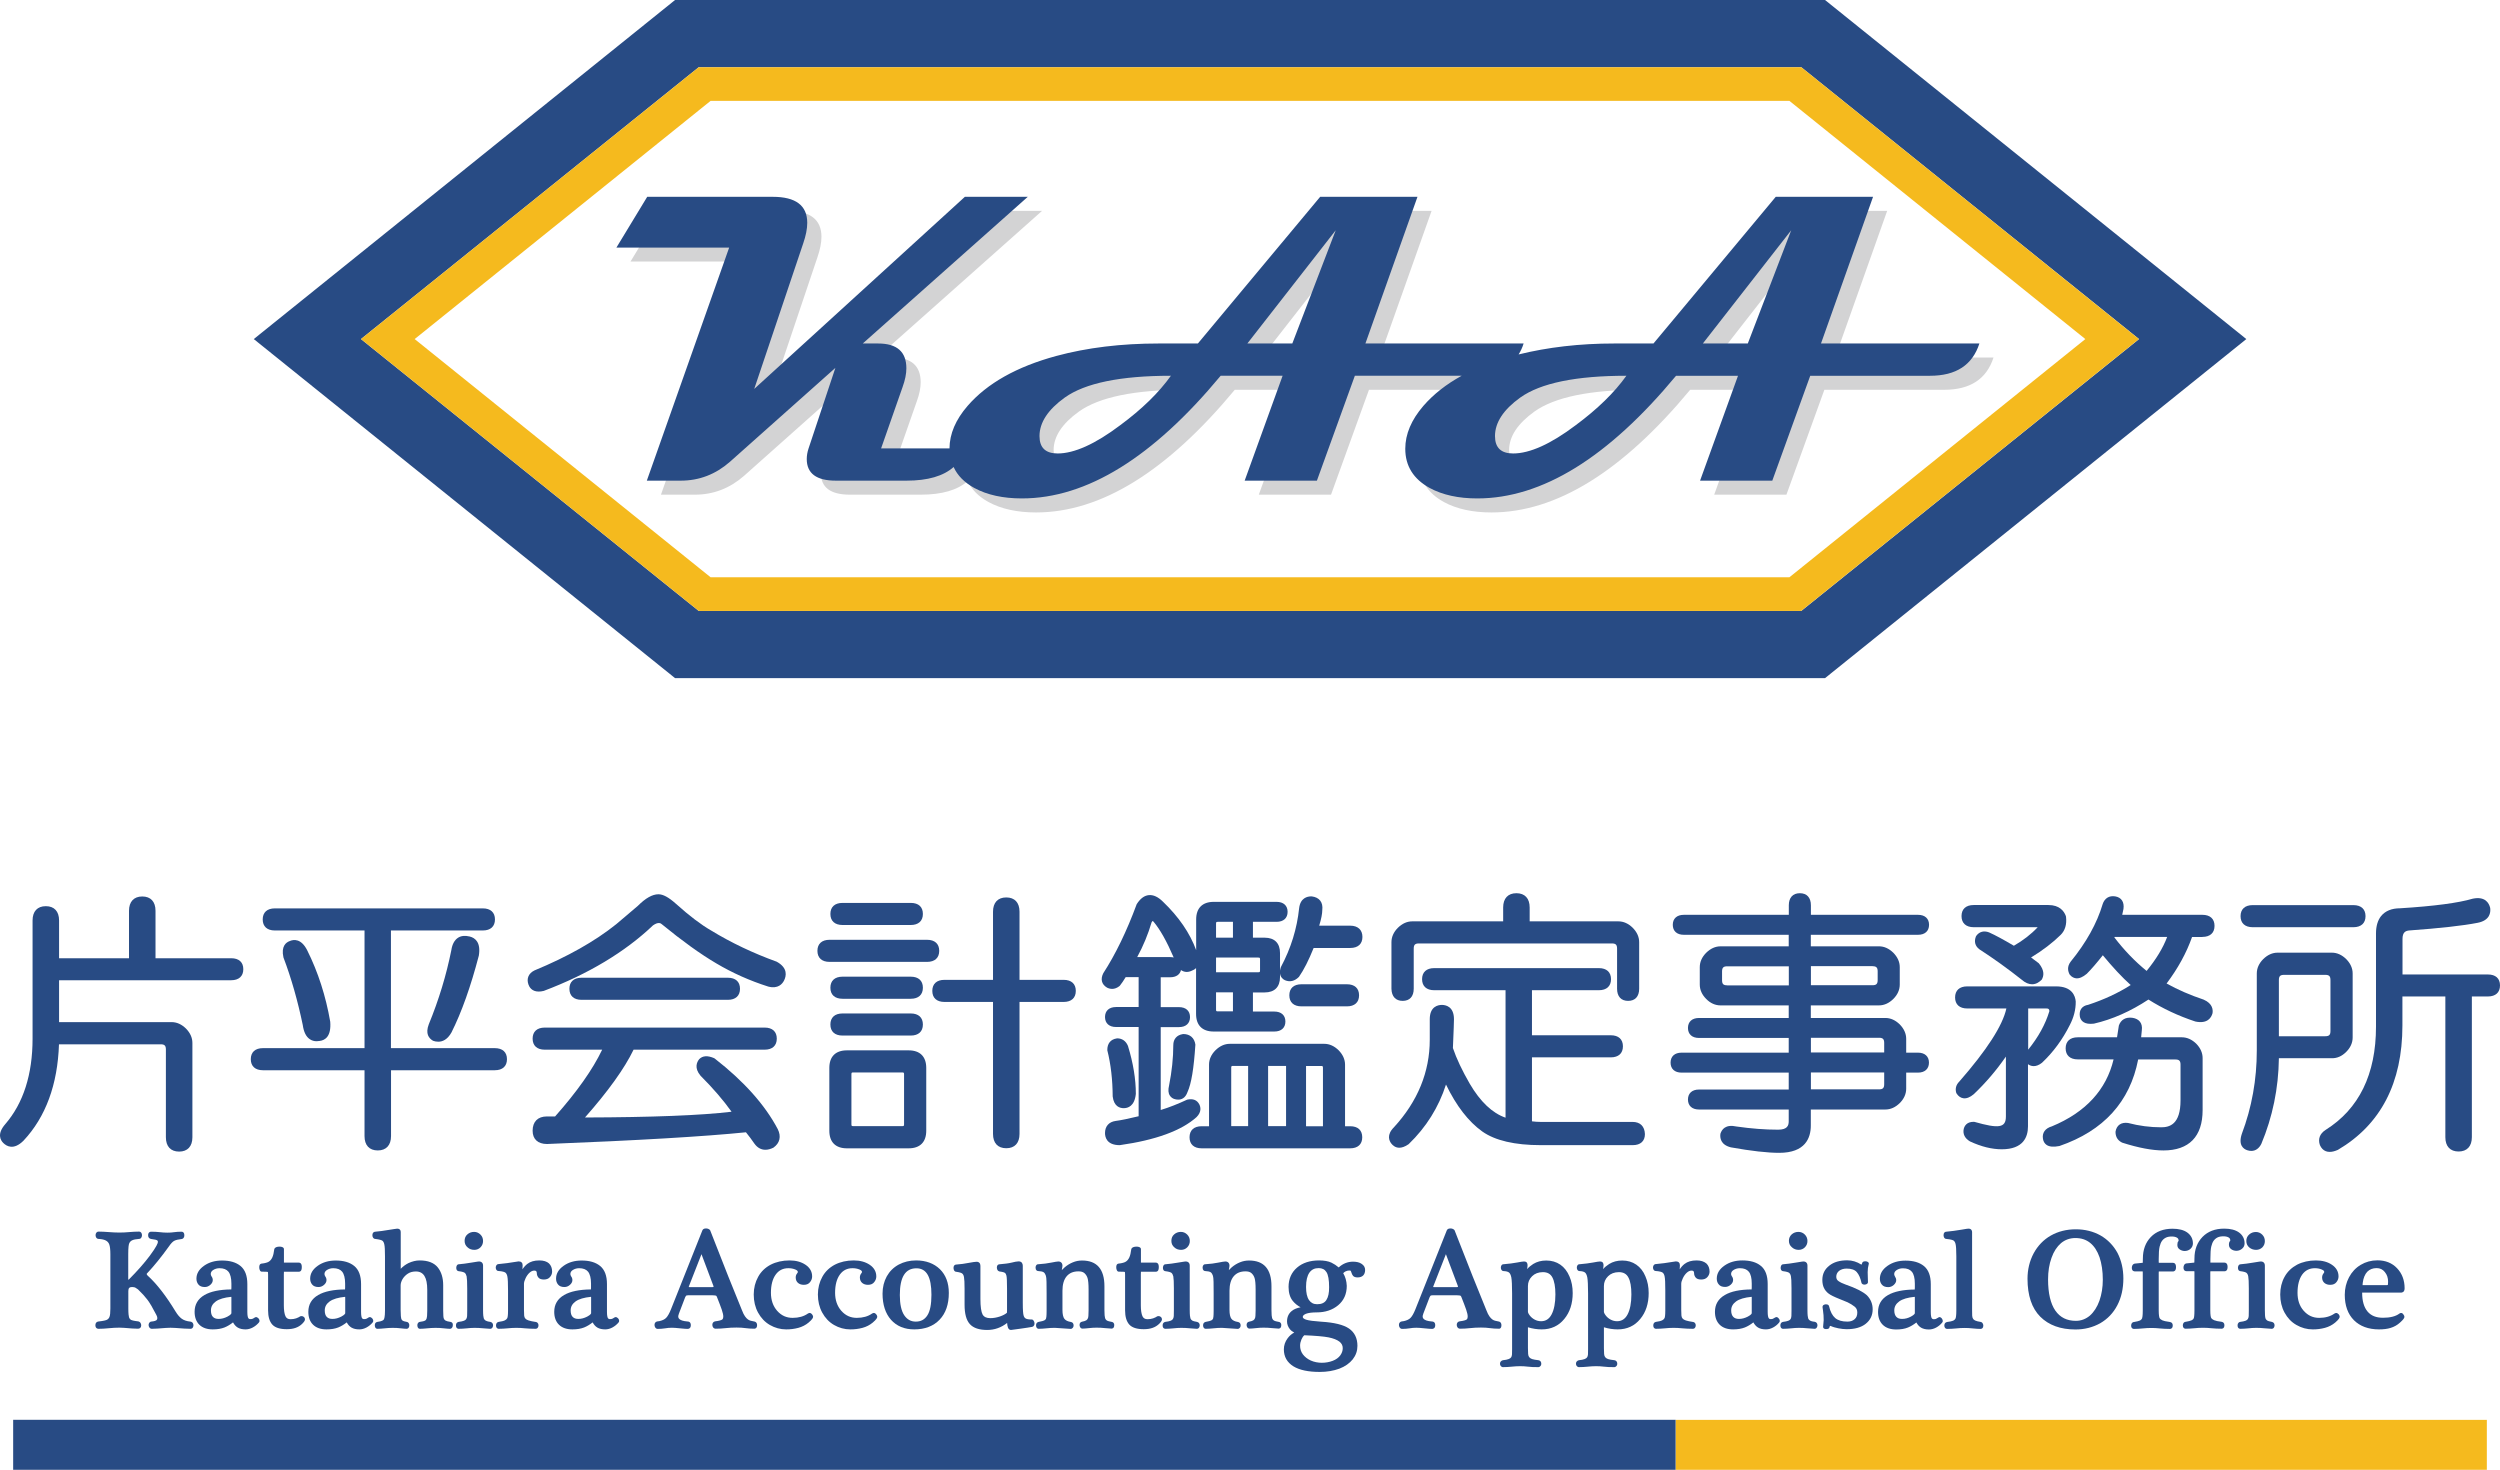 <?xml version="1.0" encoding="utf-8"?>
<!-- Generator: Adobe Illustrator 25.2.3, SVG Export Plug-In . SVG Version: 6.00 Build 0)  -->
<svg version="1.1" id="矩形" xmlns="http://www.w3.org/2000/svg" xmlns:xlink="http://www.w3.org/1999/xlink" x="0px" y="0px"
	 width="260.27px" height="153.02px" viewBox="0 0 260.27 153.02" style="enable-background:new 0 0 260.27 153.02;"
	 xml:space="preserve">
<style type="text/css">
	.st0{fill:#284B84;}
	.st1{fill:#F5BA1E;}
	.st2{fill:#D3D3D4;}
</style>
<g>
	<g>
		<g>
			<path class="st0" d="M19.82,137.59c-0.38-0.04-0.68-0.14-0.9-0.3c-0.23-0.17-0.44-0.42-0.63-0.73c-0.99-1.63-1.96-2.89-2.9-3.74
				c-0.08-0.07-0.12-0.14-0.12-0.19c0-0.01,0-0.02,0.01-0.03c0.74-0.78,1.51-1.73,2.3-2.83c0.21-0.31,0.4-0.51,0.56-0.59
				c0.16-0.09,0.43-0.15,0.79-0.19c0.08-0.02,0.26-0.08,0.26-0.39c0-0.34-0.22-0.37-0.28-0.37c-0.3,0-0.57,0.02-0.78,0.05
				c-0.42,0.07-0.99,0.06-1.48,0c-0.27-0.03-0.58-0.05-0.92-0.05c-0.07,0-0.31,0.03-0.31,0.37c0,0.22,0.11,0.36,0.32,0.39
				c0.42,0.05,0.56,0.1,0.61,0.13c0.06,0.04,0.09,0.09,0.09,0.17c0,0.12-0.12,0.47-0.85,1.45c-0.57,0.76-1.3,1.59-2.17,2.46
				c-0.03,0.02-0.05,0.03-0.07,0.03v-2.66c0-0.72,0.05-1.01,0.1-1.12c0.06-0.15,0.16-0.25,0.3-0.32c0.16-0.08,0.41-0.13,0.73-0.15
				c0.06,0,0.17-0.02,0.24-0.15c0.04-0.07,0.06-0.15,0.06-0.24c0-0.08-0.02-0.16-0.06-0.23c-0.06-0.09-0.14-0.14-0.25-0.14
				c-0.32,0-0.66,0.02-1.02,0.05c-0.73,0.07-1.35,0.06-2.12,0c-0.41-0.03-0.76-0.05-1.06-0.05c-0.11,0-0.19,0.05-0.25,0.13
				c-0.05,0.07-0.07,0.15-0.07,0.24s0.02,0.17,0.06,0.24c0.06,0.1,0.15,0.15,0.25,0.15c0.35,0.02,0.61,0.08,0.78,0.18
				c0.16,0.09,0.28,0.23,0.34,0.41c0.07,0.2,0.11,0.54,0.11,1v5.66c0,0.42-0.03,0.71-0.09,0.86c-0.05,0.14-0.14,0.24-0.27,0.31
				c-0.1,0.05-0.34,0.12-0.9,0.18c-0.19,0.03-0.3,0.17-0.3,0.38c0,0.35,0.25,0.38,0.32,0.38c0.32,0,0.68-0.02,1.07-0.06
				c0.38-0.04,0.76-0.06,1.12-0.06l0.48,0.02c0.65,0.06,1.13,0.09,1.45,0.09c0.2,0,0.33-0.13,0.33-0.35c0-0.08-0.02-0.16-0.06-0.23
				c-0.06-0.12-0.16-0.16-0.23-0.18c-0.53-0.06-0.72-0.13-0.78-0.16c-0.09-0.06-0.16-0.15-0.2-0.28c-0.03-0.11-0.07-0.35-0.07-0.9
				v-1.82c0-0.3,0.11-0.42,0.39-0.42c0.19,0,0.3,0.04,0.35,0.07c0.09,0.05,0.18,0.12,0.27,0.18c0.42,0.4,0.75,0.77,0.99,1.09
				c0.24,0.32,0.55,0.85,0.92,1.57c0.07,0.13,0.1,0.24,0.1,0.33c0,0.1-0.03,0.16-0.1,0.22c-0.06,0.04-0.18,0.1-0.47,0.13
				c-0.12,0-0.21,0.05-0.27,0.14c-0.05,0.07-0.07,0.15-0.07,0.22c0,0.08,0.02,0.16,0.07,0.24c0.06,0.1,0.15,0.16,0.27,0.16
				c0.28,0,0.76-0.03,1.44-0.09l0.5-0.02l0.51,0.02c0.72,0.06,1.23,0.09,1.57,0.09c0.11,0,0.2-0.05,0.25-0.14
				c0.04-0.07,0.06-0.15,0.06-0.24C20.12,137.67,19.92,137.6,19.82,137.59z"/>
			<path class="st0" d="M26.66,137.12c-0.02,0-0.04,0-0.06,0.01l-0.07,0.03c-0.14,0.09-0.21,0.13-0.25,0.14
				c-0.05,0.02-0.13,0.03-0.22,0.03c-0.11,0-0.17-0.04-0.22-0.12c-0.04-0.08-0.09-0.25-0.09-0.64v-2.89c0-0.87-0.24-1.5-0.72-1.89
				c-0.47-0.38-1.11-0.56-1.91-0.56c-0.73,0-1.36,0.18-1.87,0.54c-0.53,0.37-0.8,0.82-0.8,1.35c0,0.24,0.07,0.44,0.2,0.6
				c0.14,0.18,0.37,0.27,0.67,0.27c0.22,0,0.41-0.08,0.58-0.23c0.17-0.15,0.25-0.32,0.25-0.49c0-0.14-0.04-0.27-0.13-0.39
				c-0.05-0.09-0.08-0.16-0.08-0.24c0-0.17,0.08-0.31,0.25-0.42c0.19-0.12,0.41-0.19,0.66-0.19c0.42,0,0.73,0.12,0.93,0.36
				c0.2,0.25,0.31,0.67,0.31,1.24c0,0.18,0,0.32,0,0.42c0,0.08,0,0.14-0.01,0.19c-1.21,0.01-2.15,0.21-2.79,0.58
				c-0.69,0.4-1.03,0.99-1.03,1.75c0,0.58,0.17,1.03,0.5,1.35c0.33,0.32,0.8,0.48,1.39,0.48c0.48,0,0.89-0.07,1.22-0.2
				c0.3-0.12,0.6-0.3,0.89-0.53c0.13,0.24,0.29,0.42,0.49,0.54c0.22,0.13,0.5,0.19,0.82,0.19c0.25,0,0.51-0.07,0.75-0.2
				c0.24-0.13,0.45-0.3,0.62-0.5c0.05-0.05,0.08-0.11,0.08-0.19c0-0.09-0.04-0.18-0.11-0.26C26.83,137.19,26.76,137.12,26.66,137.12
				z M24.09,135.09v1.62c0,0.03-0.03,0.16-0.41,0.36c-0.31,0.16-0.61,0.24-0.92,0.24c-0.27,0-0.46-0.07-0.6-0.22
				c-0.14-0.15-0.2-0.37-0.2-0.67c0-0.38,0.17-0.68,0.51-0.93c0.35-0.25,0.89-0.41,1.61-0.48
				C24.09,135.03,24.09,135.05,24.09,135.09z"/>
			<path class="st0" d="M31.35,137.02l-0.06,0.01c-0.02,0-0.04,0.01-0.05,0.02c-0.09,0.07-0.23,0.13-0.41,0.2
				c-0.18,0.06-0.37,0.09-0.58,0.09c-0.27,0-0.43-0.1-0.53-0.31c-0.11-0.24-0.17-0.62-0.17-1.13v-3.22l0.01-0.28h1.54
				c0.12,0,0.22-0.06,0.27-0.17c0.03-0.07,0.05-0.17,0.05-0.32c0-0.4-0.19-0.46-0.3-0.46h-1.5c-0.02,0-0.04,0-0.06,0
				c0-0.03,0-0.08,0-0.16v-1.24c0-0.06-0.02-0.17-0.2-0.23c-0.17-0.05-0.39-0.05-0.57,0.01c-0.18,0.06-0.23,0.18-0.24,0.25
				c-0.04,0.35-0.11,0.63-0.2,0.83c-0.09,0.19-0.2,0.33-0.35,0.43c-0.15,0.1-0.41,0.17-0.75,0.21c-0.08,0-0.26,0.04-0.26,0.38
				c0,0.09,0.01,0.18,0.04,0.25c0.05,0.18,0.16,0.21,0.22,0.21c0.46,0,0.57,0.02,0.59,0.02c0.04,0.01,0.05,0.02,0.05,0.02
				c0,0.01,0.02,0.06,0.02,0.28v3.71c0,0.66,0.15,1.16,0.44,1.48c0.29,0.32,0.8,0.48,1.5,0.48c0.33,0,0.64-0.04,0.9-0.13
				c0.27-0.09,0.5-0.23,0.7-0.42c0.22-0.22,0.3-0.35,0.3-0.47c0-0.07-0.02-0.17-0.12-0.26C31.55,137.05,31.46,137,31.35,137.02z"/>
			<path class="st0" d="M38.5,137.12c-0.02,0-0.04,0-0.06,0.01l-0.07,0.03c-0.14,0.09-0.21,0.13-0.25,0.14
				c-0.05,0.02-0.13,0.03-0.22,0.03c-0.11,0-0.17-0.04-0.22-0.12c-0.04-0.08-0.09-0.25-0.09-0.64v-2.89c0-0.87-0.24-1.5-0.72-1.89
				c-0.47-0.38-1.11-0.56-1.91-0.56c-0.73,0-1.36,0.18-1.87,0.54c-0.53,0.37-0.8,0.82-0.8,1.35c0,0.24,0.07,0.44,0.2,0.6
				c0.14,0.18,0.37,0.27,0.67,0.27c0.22,0,0.41-0.08,0.58-0.23c0.17-0.15,0.25-0.32,0.25-0.49c0-0.14-0.04-0.27-0.13-0.39
				c-0.05-0.09-0.08-0.16-0.08-0.24c0-0.17,0.08-0.31,0.25-0.42c0.19-0.12,0.41-0.19,0.66-0.19c0.42,0,0.73,0.12,0.93,0.36
				c0.2,0.25,0.31,0.67,0.31,1.24c0,0.18,0,0.32,0,0.42c0,0.08,0,0.14-0.01,0.19c-1.21,0.01-2.15,0.21-2.79,0.58
				c-0.69,0.4-1.03,0.99-1.03,1.75c0,0.58,0.17,1.03,0.5,1.35c0.33,0.32,0.8,0.48,1.39,0.48c0.48,0,0.89-0.07,1.22-0.2
				c0.3-0.12,0.6-0.3,0.89-0.53c0.13,0.24,0.29,0.42,0.49,0.54c0.22,0.13,0.5,0.19,0.82,0.19c0.25,0,0.51-0.07,0.75-0.2
				c0.24-0.13,0.45-0.3,0.62-0.5c0.05-0.05,0.08-0.11,0.08-0.19c0-0.09-0.04-0.18-0.11-0.26C38.68,137.19,38.61,137.12,38.5,137.12z
				 M35.94,135.09v1.62c0,0.03-0.03,0.16-0.41,0.36c-0.31,0.16-0.61,0.24-0.92,0.24c-0.27,0-0.46-0.07-0.6-0.22
				c-0.14-0.15-0.2-0.37-0.2-0.67c0-0.38,0.17-0.68,0.51-0.93c0.35-0.25,0.89-0.41,1.61-0.48
				C35.94,135.03,35.94,135.05,35.94,135.09z"/>
			<path class="st0" d="M46.9,137.62c-0.25-0.04-0.42-0.08-0.52-0.14c-0.09-0.05-0.15-0.13-0.18-0.22c-0.03-0.08-0.06-0.28-0.06-0.8
				v-2.67c0-0.75-0.19-1.38-0.57-1.85c-0.39-0.48-1.02-0.72-1.88-0.72c-0.39,0-0.78,0.1-1.17,0.28c-0.3,0.15-0.57,0.35-0.8,0.59
				v-3.84c0-0.21-0.13-0.34-0.36-0.34c0,0,0,0,0,0L41,127.96c-1.02,0.17-1.67,0.26-1.92,0.27c-0.07,0-0.31,0.03-0.31,0.37
				c0,0.09,0.02,0.17,0.06,0.23c0.05,0.09,0.14,0.15,0.22,0.15c0,0,0,0,0,0c0.51,0.06,0.69,0.14,0.75,0.18
				c0.1,0.07,0.17,0.2,0.21,0.39c0.05,0.21,0.07,0.62,0.07,1.24v5.67c0,0.64-0.08,0.85-0.13,0.92c-0.04,0.06-0.19,0.18-0.66,0.24
				c-0.06,0.01-0.27,0.06-0.27,0.36c0,0.08,0.02,0.16,0.05,0.22c0.05,0.09,0.13,0.14,0.22,0.14c0.22,0,0.47-0.02,0.76-0.05
				c0.53-0.06,1.13-0.07,1.68,0c0.28,0.03,0.48,0.05,0.61,0.05c0.05,0,0.15-0.02,0.22-0.14c0.04-0.06,0.05-0.14,0.05-0.22
				c0-0.28-0.18-0.35-0.26-0.36c-0.25-0.04-0.37-0.09-0.43-0.13c-0.07-0.04-0.12-0.11-0.15-0.22c-0.02-0.08-0.06-0.31-0.06-0.9
				v-2.55c0-0.21,0.07-0.43,0.2-0.66c0.14-0.23,0.33-0.42,0.56-0.57c0.23-0.15,0.51-0.22,0.83-0.22c0.8,0,1.18,0.62,1.18,1.91v2.18
				c0,0.49-0.03,0.7-0.06,0.79c-0.03,0.11-0.09,0.19-0.18,0.24c-0.07,0.04-0.22,0.09-0.55,0.13c-0.07,0.02-0.24,0.08-0.24,0.36
				c0,0.08,0.02,0.16,0.05,0.22c0.06,0.11,0.15,0.14,0.2,0.14c0.21,0,0.47-0.02,0.78-0.05c0.57-0.06,1.15-0.07,1.73,0
				c0.29,0.03,0.49,0.05,0.63,0.05c0.1,0,0.18-0.05,0.23-0.13c0.05-0.07,0.07-0.14,0.07-0.23C47.17,137.7,46.99,137.63,46.9,137.62z
				"/>
			<path class="st0" d="M49.38,130.12c0.26,0,0.47-0.09,0.65-0.27c0.17-0.18,0.26-0.39,0.26-0.65c0-0.27-0.09-0.49-0.27-0.67
				c-0.18-0.18-0.4-0.28-0.66-0.28c-0.28,0-0.51,0.09-0.7,0.26c-0.2,0.17-0.29,0.4-0.29,0.68c0,0.28,0.11,0.51,0.32,0.68
				C48.87,130.04,49.11,130.12,49.38,130.12z"/>
			<path class="st0" d="M50.55,137.48c-0.09-0.06-0.16-0.14-0.19-0.25c-0.03-0.09-0.07-0.3-0.07-0.85v-4.62
				c0-0.27-0.16-0.43-0.42-0.43c-0.03,0-0.1,0-0.81,0.12c-0.47,0.08-0.91,0.14-1.29,0.17c-0.1,0-0.18,0.06-0.22,0.15
				c-0.03,0.06-0.05,0.14-0.05,0.21c0,0.32,0.2,0.36,0.25,0.36c0,0,0,0,0,0c0.4,0.05,0.56,0.12,0.63,0.17
				c0.09,0.07,0.16,0.2,0.2,0.37c0.04,0.2,0.06,0.63,0.06,1.26v2.32c0,0.22,0,0.4-0.01,0.55c-0.01,0.13-0.04,0.23-0.09,0.31
				c-0.05,0.08-0.13,0.14-0.24,0.18c-0.12,0.05-0.31,0.09-0.56,0.12c-0.08,0.02-0.27,0.08-0.27,0.37c0,0.32,0.22,0.35,0.28,0.35
				c0.27,0,0.56-0.02,0.86-0.05c0.53-0.06,1.03-0.07,1.73,0c0.32,0.03,0.55,0.05,0.69,0.05c0.1,0,0.19-0.05,0.24-0.14
				c0.04-0.07,0.06-0.14,0.06-0.22c0-0.19-0.1-0.32-0.28-0.36C50.76,137.58,50.62,137.52,50.55,137.48z"/>
			<path class="st0" d="M56.15,131.22c-0.52,0-0.94,0.12-1.26,0.37c-0.19,0.15-0.36,0.34-0.5,0.56l0.02-0.43
				c0-0.25-0.15-0.4-0.42-0.4c0,0,0,0,0,0l-0.26,0.04c-0.64,0.11-1.25,0.19-1.82,0.24c-0.1,0-0.18,0.05-0.24,0.14
				c-0.04,0.07-0.06,0.14-0.06,0.22c0,0.08,0.02,0.15,0.05,0.21c0.05,0.09,0.13,0.15,0.22,0.15c0,0,0,0,0,0
				c0.45,0.03,0.64,0.11,0.72,0.16c0.11,0.08,0.18,0.21,0.22,0.41c0.05,0.22,0.07,0.71,0.07,1.46v2.11c0,0.53-0.05,0.71-0.08,0.77
				c-0.05,0.1-0.13,0.17-0.25,0.23c-0.14,0.07-0.36,0.12-0.65,0.16c-0.17,0.03-0.27,0.17-0.27,0.36c0,0.33,0.22,0.36,0.28,0.36
				c0.31,0,0.62-0.02,0.94-0.05c0.58-0.06,1.15-0.07,1.8,0c0.33,0.03,0.7,0.05,1.11,0.05c0.06,0,0.15-0.02,0.22-0.12
				c0.05-0.07,0.07-0.15,0.07-0.23c0-0.28-0.19-0.35-0.27-0.36c-0.33-0.05-0.58-0.1-0.76-0.16c-0.16-0.05-0.27-0.12-0.34-0.2
				c-0.07-0.08-0.11-0.18-0.12-0.31c-0.01-0.16-0.02-0.35-0.02-0.59v-2.72c0-0.15,0.06-0.35,0.17-0.58
				c0.11-0.23,0.25-0.43,0.42-0.58c0.16-0.14,0.31-0.21,0.48-0.21c0.17,0,0.27,0.05,0.27,0.29c0,0.16,0.06,0.3,0.16,0.43
				c0.11,0.14,0.31,0.21,0.57,0.21c0.27,0,0.49-0.08,0.64-0.26c0.15-0.17,0.22-0.36,0.22-0.57c0-0.35-0.11-0.64-0.33-0.85
				C56.93,131.33,56.59,131.22,56.15,131.22z"/>
			<path class="st0" d="M64.1,137.12c-0.02,0-0.04,0-0.06,0.01l-0.07,0.03c-0.14,0.09-0.21,0.13-0.25,0.14
				c-0.05,0.02-0.13,0.03-0.22,0.03c-0.11,0-0.17-0.04-0.22-0.12c-0.04-0.08-0.09-0.25-0.09-0.64v-2.89c0-0.87-0.24-1.5-0.72-1.89
				c-0.47-0.38-1.11-0.56-1.91-0.56c-0.73,0-1.36,0.18-1.87,0.54c-0.53,0.37-0.8,0.82-0.8,1.35c0,0.24,0.07,0.44,0.2,0.6
				c0.14,0.18,0.37,0.27,0.67,0.27c0.22,0,0.41-0.08,0.58-0.23c0.17-0.15,0.25-0.32,0.25-0.49c0-0.14-0.04-0.27-0.13-0.39
				c-0.05-0.09-0.08-0.16-0.08-0.24c0-0.17,0.08-0.31,0.25-0.42c0.19-0.12,0.41-0.19,0.66-0.19c0.42,0,0.73,0.12,0.93,0.36
				c0.2,0.25,0.31,0.67,0.31,1.24c0,0.18,0,0.32,0,0.42c0,0.08,0,0.14-0.01,0.19c-1.21,0.01-2.15,0.21-2.79,0.58
				c-0.69,0.4-1.03,0.99-1.03,1.75c0,0.58,0.17,1.03,0.5,1.35c0.33,0.32,0.8,0.48,1.39,0.48c0.48,0,0.89-0.07,1.22-0.2
				c0.3-0.12,0.6-0.3,0.89-0.53c0.13,0.24,0.29,0.42,0.49,0.54c0.22,0.13,0.5,0.19,0.82,0.19c0.25,0,0.51-0.07,0.75-0.2
				c0.24-0.13,0.45-0.3,0.62-0.5c0.05-0.05,0.08-0.11,0.08-0.19c0-0.09-0.04-0.18-0.11-0.26C64.28,137.19,64.2,137.12,64.1,137.12z
				 M61.54,135.09v1.62c0,0.03-0.03,0.16-0.41,0.36c-0.31,0.16-0.61,0.24-0.92,0.24c-0.27,0-0.46-0.07-0.6-0.22
				c-0.14-0.15-0.2-0.37-0.2-0.67c0-0.38,0.17-0.68,0.51-0.93c0.35-0.25,0.89-0.41,1.61-0.48
				C61.53,135.03,61.54,135.05,61.54,135.09z"/>
			<path class="st0" d="M78.53,137.58c-0.13-0.03-0.26-0.06-0.37-0.08c-0.1-0.02-0.2-0.07-0.3-0.14c-0.1-0.07-0.2-0.18-0.3-0.32
				c-0.1-0.14-0.21-0.35-0.31-0.62c-0.83-2-1.91-4.73-3.31-8.32c-0.01-0.02-0.02-0.04-0.03-0.05c-0.11-0.11-0.25-0.16-0.42-0.16
				c-0.26,0-0.34,0.14-0.37,0.21l-3.27,8.22c-0.17,0.42-0.34,0.72-0.5,0.88c-0.15,0.16-0.39,0.27-0.7,0.34l-0.22,0.03
				c-0.18,0.03-0.29,0.17-0.29,0.36c0,0.09,0.02,0.18,0.07,0.26c0.06,0.1,0.15,0.16,0.26,0.16c0.28,0,0.53-0.02,0.78-0.06
				c0.22-0.04,0.45-0.06,0.7-0.06c0.18,0,0.47,0.02,0.84,0.06c0.38,0.04,0.65,0.06,0.8,0.06c0.08,0,0.33-0.03,0.33-0.39
				c0-0.35-0.25-0.38-0.32-0.38h0c-0.99-0.07-0.99-0.42-0.99-0.54c0-0.02,0.01-0.1,0.07-0.28l0.65-1.7
				c0.05-0.11,0.09-0.15,0.11-0.17c0.01-0.01,0.06-0.04,0.2-0.04h2.55c0.21,0,0.31,0.03,0.35,0.04c0.05,0.02,0.09,0.1,0.11,0.16
				c0.21,0.53,0.38,0.97,0.49,1.29c0.11,0.32,0.16,0.56,0.16,0.71c0,0.26-0.1,0.32-0.14,0.34c-0.08,0.05-0.27,0.12-0.69,0.17
				c-0.2,0.03-0.31,0.17-0.31,0.37c0,0.1,0.03,0.19,0.08,0.26c0.06,0.09,0.16,0.14,0.27,0.14c0.34,0,0.69-0.02,1.04-0.06
				c0.34-0.04,0.72-0.06,1.13-0.06c0.35,0,0.67,0.02,0.94,0.06c0.29,0.04,0.6,0.06,0.91,0.06c0.07,0,0.29-0.03,0.29-0.38
				C78.81,137.66,78.61,137.59,78.53,137.58z M74.29,133.98c-0.02,0.01-0.06,0.02-0.16,0.02H71.8c-0.06,0-0.09-0.01-0.1-0.01
				c0,0,0,0,0,0c0-0.02,0.01-0.05,0.03-0.1l1.3-3.32l1.24,3.3L74.29,133.98z"/>
			<path class="st0" d="M84.23,136.7l-0.08,0.03c-0.01,0-0.03,0.01-0.04,0.02c-0.42,0.3-0.96,0.45-1.59,0.45
				c-0.65,0-1.17-0.24-1.61-0.73c-0.43-0.49-0.65-1.12-0.65-1.88c0-0.81,0.17-1.45,0.5-1.9c0.32-0.44,0.75-0.66,1.32-0.66
				c0.25,0,0.48,0.04,0.71,0.13c0.27,0.1,0.27,0.23,0.27,0.27c0,0.02-0.01,0.07-0.08,0.15c-0.09,0.11-0.14,0.25-0.14,0.42
				c0,0.24,0.09,0.44,0.25,0.57c0.16,0.13,0.36,0.19,0.6,0.19c0.29,0,0.51-0.1,0.65-0.29c0.14-0.18,0.21-0.37,0.21-0.58
				c0-0.5-0.23-0.91-0.69-1.22c-0.45-0.3-1-0.45-1.66-0.45c-0.73,0-1.39,0.15-1.96,0.44c-0.57,0.3-1.01,0.72-1.31,1.27
				c-0.3,0.54-0.46,1.16-0.46,1.84c0,0.7,0.15,1.33,0.45,1.88c0.3,0.55,0.71,0.99,1.23,1.29c0.52,0.3,1.09,0.46,1.7,0.46
				c0.43,0,0.85-0.05,1.26-0.16c0.41-0.11,0.77-0.3,1.07-0.55c0.41-0.35,0.47-0.5,0.47-0.62c-0.01-0.08-0.04-0.16-0.11-0.24
				C84.42,136.69,84.31,136.67,84.23,136.7z"/>
			<path class="st0" d="M90.91,136.7l-0.08,0.03c-0.01,0-0.03,0.01-0.04,0.02c-0.42,0.3-0.96,0.45-1.59,0.45
				c-0.65,0-1.17-0.24-1.61-0.73c-0.43-0.49-0.65-1.12-0.65-1.88c0-0.81,0.17-1.45,0.5-1.9c0.32-0.44,0.75-0.66,1.32-0.66
				c0.25,0,0.48,0.04,0.71,0.13c0.27,0.1,0.27,0.23,0.27,0.27c0,0.02-0.01,0.07-0.08,0.15c-0.09,0.11-0.14,0.25-0.14,0.42
				c0,0.24,0.09,0.44,0.25,0.57c0.16,0.13,0.36,0.19,0.6,0.19c0.29,0,0.51-0.1,0.65-0.29c0.14-0.18,0.21-0.37,0.21-0.58
				c0-0.5-0.23-0.91-0.69-1.22c-0.45-0.3-1-0.45-1.66-0.45c-0.73,0-1.39,0.15-1.96,0.44c-0.57,0.3-1.01,0.72-1.31,1.27
				c-0.3,0.54-0.46,1.16-0.46,1.84c0,0.7,0.15,1.33,0.45,1.88c0.3,0.55,0.71,0.99,1.23,1.29c0.52,0.3,1.09,0.46,1.7,0.46
				c0.43,0,0.85-0.05,1.26-0.16c0.41-0.11,0.77-0.3,1.07-0.55c0.41-0.35,0.47-0.5,0.47-0.62c-0.01-0.08-0.04-0.16-0.11-0.24
				C91.1,136.69,90.99,136.67,90.91,136.7z"/>
			<path class="st0" d="M95.37,131.22c-0.66,0-1.27,0.15-1.8,0.43c-0.54,0.29-0.96,0.71-1.25,1.23c-0.29,0.53-0.44,1.13-0.44,1.8
				c0,1.15,0.3,2.06,0.88,2.72c0.59,0.66,1.4,1,2.42,1c1.11,0,2-0.34,2.64-1.01c0.64-0.67,0.96-1.6,0.96-2.78
				c0-1.04-0.31-1.87-0.93-2.48C97.23,131.53,96.39,131.22,95.37,131.22z M96.54,136.95c-0.28,0.43-0.67,0.64-1.2,0.64
				c-0.51,0-0.9-0.22-1.2-0.66c-0.31-0.46-0.46-1.17-0.46-2.11c0-1.87,0.57-2.78,1.73-2.78c1.05,0,1.56,0.9,1.56,2.75
				C96.97,135.78,96.83,136.51,96.54,136.95z"/>
			<path class="st0" d="M107.41,137.37c-0.36,0-0.53-0.05-0.62-0.1c-0.11-0.06-0.19-0.17-0.23-0.34c-0.04-0.14-0.08-0.47-0.08-1.32
				v-3.84c0-0.11-0.03-0.22-0.09-0.3c-0.16-0.22-0.47-0.17-1.08-0.02c-0.32,0.08-0.75,0.13-1.24,0.17c-0.14,0-0.29,0.09-0.29,0.33
				c0,0.08,0.02,0.16,0.05,0.24c0.06,0.12,0.15,0.16,0.22,0.18c0.39,0.05,0.52,0.11,0.57,0.15c0.07,0.05,0.13,0.15,0.16,0.29
				c0.04,0.16,0.06,0.61,0.06,1.35v2.28c0,0.17-0.02,0.23-0.01,0.23c0,0,0,0,0,0c-0.17,0.15-0.42,0.28-0.74,0.39
				c-0.33,0.11-0.67,0.17-0.99,0.17c-0.39,0-0.65-0.12-0.8-0.37c-0.15-0.28-0.23-0.82-0.23-1.62v-3.46c0-0.26-0.15-0.42-0.4-0.42
				c-0.13,0-0.41,0.04-0.84,0.12c-0.37,0.08-0.8,0.13-1.27,0.17c-0.07,0-0.29,0.03-0.29,0.36c0,0.08,0.02,0.16,0.05,0.23
				c0.05,0.1,0.13,0.16,0.21,0.16c0,0,0,0,0,0c0.44,0.06,0.6,0.14,0.65,0.19c0.09,0.07,0.15,0.2,0.18,0.37
				c0.04,0.2,0.06,0.61,0.06,1.23v1.63c0,0.96,0.18,1.62,0.55,2.03c0.37,0.41,0.98,0.61,1.81,0.61c0.76,0,1.46-0.25,2.07-0.73
				c0.02,0.31,0.08,0.73,0.4,0.73c0.02,0,0.06,0,0.97-0.13c0.6-0.08,1.01-0.15,1.23-0.19c0.07-0.02,0.25-0.08,0.25-0.36
				c0-0.08-0.02-0.15-0.05-0.21C107.57,137.39,107.47,137.37,107.41,137.37z"/>
			<path class="st0" d="M115.74,137.62c-0.24-0.04-0.42-0.09-0.51-0.15c-0.09-0.06-0.16-0.15-0.19-0.28
				c-0.03-0.1-0.06-0.32-0.06-0.81v-2.47c0-1.78-0.78-2.68-2.33-2.68c-0.33,0-0.65,0.06-0.96,0.19c-0.3,0.12-0.59,0.3-0.85,0.52
				c-0.11,0.1-0.21,0.19-0.3,0.29c0.01-0.08,0.03-0.18,0.05-0.29l0.02-0.16c0-0.28-0.16-0.45-0.43-0.45c-0.11,0-0.34,0.04-0.75,0.12
				c-0.36,0.08-0.81,0.13-1.36,0.17c-0.05,0-0.16,0.02-0.22,0.16c-0.03,0.06-0.04,0.13-0.04,0.19c0,0.27,0.15,0.36,0.29,0.36
				c0.24,0.01,0.42,0.05,0.53,0.11c0.1,0.06,0.18,0.17,0.23,0.31c0.06,0.17,0.09,0.41,0.09,0.7c0,0.31,0.01,0.71,0.01,1.19v1.82
				c0,0.59-0.04,0.77-0.06,0.82c-0.03,0.08-0.1,0.15-0.19,0.19c-0.08,0.04-0.24,0.09-0.58,0.15c-0.08,0.02-0.27,0.08-0.27,0.37
				c0,0.08,0.02,0.15,0.05,0.21c0.05,0.09,0.13,0.14,0.23,0.14c0.25,0,0.53-0.02,0.81-0.05c0.28-0.03,0.57-0.05,0.86-0.05l1.65,0.11
				c0.1,0,0.18-0.05,0.24-0.13c0.05-0.07,0.07-0.14,0.07-0.23c0-0.2-0.1-0.33-0.28-0.36c-0.32-0.05-0.55-0.16-0.68-0.33
				c-0.13-0.17-0.2-0.49-0.2-0.93v-1.99c0-0.66,0.15-1.17,0.44-1.51c0.29-0.34,0.69-0.51,1.23-0.51c0.27,0,0.47,0.06,0.61,0.18
				c0.15,0.13,0.26,0.3,0.33,0.51c0.07,0.22,0.11,0.62,0.11,1.2v2.19c0,0.5-0.03,0.7-0.06,0.78c-0.03,0.1-0.09,0.17-0.17,0.23
				c-0.1,0.06-0.25,0.12-0.45,0.15c-0.16,0.03-0.26,0.15-0.26,0.34c0,0.08,0.02,0.15,0.06,0.23c0.05,0.09,0.14,0.15,0.24,0.15
				c0.18,0,0.4-0.02,0.67-0.05c0.48-0.06,1.07-0.07,1.7,0c0.31,0.03,0.53,0.05,0.66,0.05c0.07,0,0.28-0.03,0.28-0.36
				C116.01,137.7,115.83,137.63,115.74,137.62z"/>
			<path class="st0" d="M120.57,137.02l-0.06,0.01c-0.02,0-0.04,0.01-0.05,0.02c-0.09,0.07-0.23,0.13-0.41,0.2
				c-0.18,0.06-0.37,0.09-0.58,0.09c-0.27,0-0.43-0.1-0.53-0.31c-0.11-0.24-0.17-0.62-0.17-1.13v-3.22l0.01-0.28h1.54
				c0.12,0,0.22-0.06,0.27-0.17c0.03-0.07,0.05-0.17,0.05-0.32c0-0.4-0.19-0.46-0.3-0.46h-1.5c-0.02,0-0.04,0-0.06,0
				c0-0.03,0-0.08,0-0.16v-1.24c0-0.06-0.02-0.17-0.2-0.23c-0.17-0.05-0.39-0.05-0.57,0.01c-0.18,0.06-0.23,0.18-0.24,0.25
				c-0.04,0.35-0.11,0.63-0.2,0.83c-0.09,0.19-0.2,0.33-0.35,0.43c-0.15,0.1-0.41,0.17-0.75,0.21c-0.08,0-0.26,0.04-0.26,0.38
				c0,0.09,0.01,0.18,0.04,0.25c0.05,0.18,0.16,0.21,0.22,0.21c0.46,0,0.57,0.02,0.59,0.02c0.04,0.01,0.05,0.02,0.05,0.02
				c0,0.01,0.02,0.06,0.02,0.28v3.71c0,0.66,0.15,1.16,0.44,1.48c0.29,0.32,0.8,0.48,1.5,0.48c0.33,0,0.64-0.04,0.9-0.13
				c0.27-0.09,0.5-0.23,0.7-0.42c0.22-0.22,0.3-0.35,0.3-0.47c0-0.07-0.02-0.17-0.12-0.26C120.77,137.05,120.69,137,120.57,137.02z"
				/>
			<path class="st0" d="M124.12,137.48c-0.09-0.06-0.16-0.14-0.19-0.25c-0.03-0.09-0.07-0.3-0.07-0.85v-4.62
				c0-0.27-0.16-0.43-0.42-0.43c-0.03,0-0.1,0-0.81,0.12c-0.47,0.08-0.91,0.14-1.29,0.17c-0.1,0-0.18,0.06-0.22,0.15
				c-0.03,0.06-0.05,0.14-0.05,0.21c0,0.32,0.2,0.36,0.25,0.36c0,0,0,0,0,0c0.4,0.05,0.56,0.12,0.63,0.17
				c0.09,0.07,0.16,0.2,0.2,0.37c0.04,0.2,0.06,0.63,0.06,1.26v2.32c0,0.22,0,0.4-0.01,0.55c-0.01,0.13-0.04,0.23-0.09,0.31
				c-0.05,0.08-0.13,0.14-0.24,0.18c-0.12,0.05-0.31,0.09-0.56,0.12c-0.08,0.02-0.27,0.08-0.27,0.37c0,0.32,0.22,0.35,0.28,0.35
				c0.27,0,0.56-0.02,0.86-0.05c0.53-0.06,1.03-0.07,1.73,0c0.32,0.03,0.55,0.05,0.69,0.05c0.1,0,0.19-0.05,0.24-0.14
				c0.04-0.07,0.06-0.14,0.06-0.22c0-0.19-0.1-0.32-0.28-0.36C124.34,137.58,124.19,137.52,124.12,137.48z"/>
			<path class="st0" d="M122.96,130.12c0.26,0,0.47-0.09,0.65-0.27c0.17-0.18,0.26-0.39,0.26-0.65c0-0.27-0.09-0.49-0.27-0.67
				c-0.18-0.18-0.4-0.28-0.66-0.28c-0.28,0-0.51,0.09-0.7,0.26c-0.2,0.17-0.29,0.4-0.29,0.68c0,0.28,0.11,0.51,0.32,0.68
				C122.45,130.04,122.69,130.12,122.96,130.12z"/>
			<path class="st0" d="M133.13,137.62c-0.24-0.04-0.42-0.09-0.51-0.15c-0.09-0.06-0.16-0.15-0.19-0.28
				c-0.03-0.1-0.06-0.32-0.06-0.81v-2.47c0-1.78-0.78-2.68-2.33-2.68c-0.33,0-0.65,0.06-0.96,0.19c-0.3,0.12-0.59,0.3-0.85,0.52
				c-0.11,0.1-0.21,0.19-0.3,0.29c0.01-0.08,0.03-0.18,0.05-0.29l0.02-0.16c0-0.28-0.16-0.45-0.43-0.45c-0.11,0-0.34,0.04-0.75,0.12
				c-0.36,0.08-0.81,0.13-1.36,0.17c-0.05,0-0.16,0.02-0.22,0.16c-0.03,0.06-0.04,0.13-0.04,0.19c0,0.27,0.15,0.36,0.29,0.36
				c0.24,0.01,0.42,0.05,0.53,0.11c0.1,0.06,0.18,0.17,0.23,0.31c0.06,0.17,0.09,0.41,0.09,0.7c0,0.31,0.01,0.71,0.01,1.19v1.82
				c0,0.59-0.04,0.77-0.06,0.82c-0.03,0.08-0.1,0.15-0.19,0.19c-0.08,0.04-0.24,0.09-0.58,0.15c-0.08,0.02-0.27,0.08-0.27,0.37
				c0,0.08,0.02,0.15,0.05,0.21c0.05,0.09,0.13,0.14,0.23,0.14c0.25,0,0.53-0.02,0.81-0.05c0.28-0.03,0.57-0.05,0.86-0.05l1.65,0.11
				c0.1,0,0.18-0.05,0.24-0.13c0.05-0.07,0.07-0.14,0.07-0.23c0-0.2-0.1-0.33-0.28-0.36c-0.32-0.05-0.55-0.16-0.68-0.33
				c-0.13-0.17-0.2-0.49-0.2-0.93v-1.99c0-0.66,0.15-1.17,0.44-1.51c0.29-0.34,0.69-0.51,1.23-0.51c0.27,0,0.47,0.06,0.61,0.18
				c0.15,0.13,0.26,0.3,0.33,0.51c0.07,0.22,0.11,0.62,0.11,1.2v2.19c0,0.5-0.03,0.7-0.06,0.78c-0.03,0.1-0.09,0.17-0.17,0.23
				c-0.1,0.06-0.25,0.12-0.45,0.15c-0.16,0.03-0.26,0.15-0.26,0.34c0,0.08,0.02,0.15,0.06,0.23c0.05,0.09,0.14,0.15,0.24,0.15
				c0.18,0,0.4-0.02,0.67-0.05c0.48-0.06,1.07-0.07,1.7,0c0.31,0.03,0.53,0.05,0.66,0.05c0.07,0,0.28-0.03,0.28-0.36
				C133.4,137.7,133.22,137.63,133.13,137.62z"/>
			<path class="st0" d="M140.86,131.35c-0.55,0-1.06,0.2-1.49,0.6c-0.23-0.2-0.49-0.37-0.76-0.5c-0.32-0.15-0.76-0.23-1.28-0.23
				c-0.95,0-1.72,0.25-2.3,0.75c-0.58,0.5-0.88,1.18-0.88,2.01c0,0.61,0.15,1.11,0.45,1.47c0.21,0.26,0.48,0.47,0.8,0.65
				c-0.37,0.07-0.68,0.19-0.91,0.38c-0.33,0.26-0.5,0.63-0.5,1.09c0,0.29,0.1,0.56,0.29,0.8c0.12,0.15,0.28,0.27,0.46,0.36
				c-0.27,0.14-0.5,0.34-0.69,0.6c-0.26,0.35-0.39,0.74-0.39,1.15c0,0.77,0.34,1.36,1,1.77c0.64,0.39,1.56,0.58,2.73,0.58
				c0.77,0,1.45-0.12,2.05-0.34c0.6-0.23,1.06-0.56,1.39-0.97c0.33-0.42,0.49-0.89,0.49-1.41c0-0.79-0.3-1.4-0.88-1.8
				c-0.57-0.39-1.54-0.63-2.89-0.71c-0.76-0.05-1.29-0.12-1.57-0.21c-0.23-0.08-0.35-0.17-0.35-0.28c0-0.05,0-0.2,0.32-0.33
				c0.26-0.1,0.64-0.15,1.14-0.15c0.88,0,1.63-0.25,2.22-0.74c0.6-0.5,0.9-1.18,0.9-2.02c-0.02-0.51-0.15-0.95-0.37-1.32
				c0.06-0.07,0.14-0.13,0.23-0.18c0.14-0.07,0.27-0.1,0.4-0.1c0.09,0,0.14,0.02,0.15,0.03c0.04,0.07,0.06,0.15,0.09,0.23
				c0.03,0.1,0.08,0.2,0.15,0.29c0.09,0.11,0.25,0.17,0.48,0.17c0.5,0,0.78-0.28,0.78-0.78c0-0.26-0.12-0.47-0.36-0.63
				C141.53,131.42,141.23,131.35,140.86,131.35z M136.46,141.64c-0.35-0.16-0.62-0.38-0.82-0.64c-0.2-0.27-0.29-0.57-0.29-0.92
				c0-0.2,0.05-0.41,0.14-0.63c0.08-0.19,0.18-0.34,0.3-0.44c1.16,0.05,2.01,0.12,2.52,0.22c0.5,0.1,0.88,0.25,1.13,0.44
				c0.23,0.18,0.35,0.4,0.35,0.68c0,0.28-0.09,0.52-0.26,0.76c-0.18,0.24-0.44,0.43-0.78,0.56
				C138.05,141.94,137.18,141.96,136.46,141.64z M138.08,135.35c-0.19,0.29-0.5,0.43-0.95,0.43c-0.38,0-0.65-0.14-0.85-0.43
				c-0.21-0.3-0.31-0.76-0.31-1.37c0-0.66,0.12-1.16,0.35-1.49c0.23-0.32,0.54-0.47,0.96-0.47c0.37,0,0.63,0.13,0.81,0.41
				c0.19,0.29,0.28,0.82,0.28,1.57C138.38,134.6,138.28,135.05,138.08,135.35z"/>
			<path class="st0" d="M156.31,137.97c0-0.31-0.2-0.38-0.28-0.39c-0.13-0.03-0.26-0.06-0.37-0.08c-0.1-0.02-0.2-0.07-0.3-0.14
				c-0.1-0.07-0.2-0.18-0.3-0.32c-0.1-0.14-0.21-0.35-0.31-0.62c-0.83-2-1.91-4.73-3.31-8.32c-0.01-0.02-0.02-0.04-0.03-0.05
				c-0.11-0.11-0.25-0.16-0.42-0.16c-0.26,0-0.34,0.14-0.37,0.21l-3.27,8.22c-0.17,0.42-0.34,0.72-0.5,0.88
				c-0.15,0.16-0.39,0.27-0.7,0.34l-0.22,0.03c-0.18,0.03-0.29,0.17-0.29,0.36c0,0.09,0.02,0.18,0.07,0.26
				c0.06,0.1,0.15,0.16,0.26,0.16c0.28,0,0.53-0.02,0.78-0.06c0.22-0.04,0.45-0.06,0.7-0.06c0.18,0,0.47,0.02,0.84,0.06
				c0.38,0.04,0.65,0.06,0.8,0.06c0.08,0,0.33-0.03,0.33-0.39c0-0.35-0.25-0.38-0.32-0.38h0c-0.99-0.07-0.99-0.42-0.99-0.54
				c0-0.02,0.01-0.1,0.07-0.28l0.65-1.7c0.05-0.11,0.09-0.15,0.11-0.17c0.01-0.01,0.06-0.04,0.2-0.04h2.55
				c0.21,0,0.31,0.03,0.35,0.04c0.05,0.02,0.09,0.1,0.11,0.16c0.21,0.53,0.38,0.97,0.49,1.29c0.11,0.32,0.16,0.56,0.16,0.71
				c0,0.26-0.1,0.32-0.14,0.34c-0.08,0.05-0.27,0.12-0.69,0.17c-0.2,0.03-0.31,0.17-0.31,0.37c0,0.1,0.03,0.19,0.08,0.26
				c0.06,0.09,0.16,0.14,0.27,0.14c0.34,0,0.69-0.02,1.04-0.06c0.34-0.04,0.72-0.06,1.13-0.06c0.35,0,0.67,0.02,0.94,0.06
				c0.29,0.04,0.6,0.06,0.91,0.06C156.09,138.35,156.31,138.32,156.31,137.97z M151.79,133.98c-0.02,0.01-0.06,0.02-0.16,0.02h-2.33
				c-0.06,0-0.09-0.01-0.1-0.01c0,0,0,0,0,0c0-0.02,0.01-0.05,0.03-0.1l1.3-3.32l1.24,3.3L151.79,133.98z"/>
			<path class="st0" d="M162.44,131.66c-0.42-0.29-0.91-0.43-1.46-0.43c-0.52,0-0.97,0.12-1.36,0.36c-0.25,0.16-0.47,0.34-0.63,0.53
				c0-0.01,0-0.02,0-0.03c0.03-0.16,0.04-0.28,0.04-0.37c0-0.07-0.01-0.13-0.04-0.21c-0.03-0.08-0.11-0.18-0.33-0.18
				c-0.12,0-0.36,0.04-0.73,0.11c-0.36,0.07-0.84,0.13-1.42,0.18c-0.05,0-0.16,0.02-0.22,0.16c-0.03,0.06-0.04,0.13-0.04,0.19
				c0,0.08,0.02,0.15,0.05,0.21c0.05,0.09,0.13,0.15,0.23,0.15c0.26,0.01,0.46,0.06,0.57,0.15c0.11,0.09,0.19,0.26,0.24,0.51
				c0.05,0.27,0.08,0.83,0.08,1.65v5.83c0,0.22,0,0.4-0.01,0.54c-0.01,0.13-0.04,0.22-0.09,0.3c-0.05,0.07-0.14,0.14-0.26,0.18
				c-0.14,0.06-0.34,0.09-0.6,0.12c-0.09,0.02-0.17,0.07-0.23,0.14c-0.05,0.07-0.07,0.14-0.07,0.22c0,0.08,0.02,0.16,0.07,0.23
				c0.06,0.08,0.14,0.13,0.24,0.13c0.32,0,0.63-0.02,0.92-0.05c0.59-0.06,1.12-0.07,1.68,0c0.28,0.04,0.63,0.05,1.08,0.05
				c0.09,0,0.18-0.05,0.24-0.13c0.05-0.07,0.07-0.14,0.07-0.22c0-0.2-0.1-0.34-0.29-0.37c-0.29-0.03-0.51-0.07-0.67-0.12
				c-0.14-0.05-0.24-0.12-0.3-0.2c-0.06-0.08-0.1-0.19-0.11-0.33c-0.01-0.16-0.02-0.36-0.02-0.6v-2.18
				c0.48,0.15,0.97,0.22,1.44,0.22c0.96,0,1.75-0.36,2.34-1.08c0.59-0.71,0.88-1.62,0.88-2.7c0-0.63-0.11-1.22-0.34-1.74
				C163.17,132.36,162.85,131.94,162.44,131.66z M161.93,134.76c0,0.89-0.14,1.6-0.4,2.09c-0.25,0.47-0.61,0.7-1.09,0.7
				c-0.24,0-0.47-0.06-0.67-0.17c-0.21-0.11-0.38-0.26-0.51-0.43c-0.16-0.21-0.19-0.33-0.19-0.4v-2.66c0-0.4,0.14-0.73,0.43-1.02
				c0.28-0.28,0.66-0.43,1.13-0.43c0.46,0,0.79,0.18,0.98,0.54C161.82,133.37,161.93,133.97,161.93,134.76z"/>
			<path class="st0" d="M170.35,131.66c-0.42-0.29-0.91-0.43-1.46-0.43c-0.52,0-0.97,0.12-1.36,0.36c-0.25,0.16-0.47,0.34-0.63,0.53
				c0-0.01,0-0.02,0-0.03c0.03-0.16,0.04-0.28,0.04-0.37c0-0.07-0.01-0.13-0.04-0.21c-0.03-0.08-0.11-0.18-0.33-0.18
				c-0.12,0-0.36,0.04-0.73,0.11c-0.36,0.07-0.84,0.13-1.42,0.18c-0.05,0-0.16,0.02-0.22,0.16c-0.03,0.06-0.04,0.13-0.04,0.19
				c0,0.08,0.02,0.15,0.05,0.21c0.05,0.09,0.13,0.15,0.23,0.15c0.26,0.01,0.46,0.06,0.57,0.15c0.11,0.09,0.19,0.26,0.24,0.51
				c0.05,0.27,0.08,0.83,0.08,1.65v5.83c0,0.22,0,0.4-0.01,0.54c-0.01,0.13-0.04,0.22-0.09,0.3c-0.05,0.07-0.14,0.14-0.26,0.18
				c-0.14,0.06-0.34,0.09-0.6,0.12c-0.09,0.02-0.17,0.07-0.23,0.14c-0.05,0.07-0.07,0.14-0.07,0.22c0,0.08,0.02,0.16,0.07,0.23
				c0.06,0.08,0.14,0.13,0.24,0.13c0.32,0,0.63-0.02,0.92-0.05c0.59-0.06,1.12-0.07,1.68,0c0.28,0.04,0.63,0.05,1.08,0.05
				c0.09,0,0.18-0.05,0.24-0.13c0.05-0.07,0.07-0.14,0.07-0.22c0-0.2-0.1-0.34-0.29-0.37c-0.29-0.03-0.51-0.07-0.67-0.12
				c-0.14-0.05-0.24-0.12-0.3-0.2c-0.06-0.08-0.1-0.19-0.11-0.33c-0.01-0.16-0.02-0.36-0.02-0.6v-2.18
				c0.48,0.15,0.97,0.22,1.44,0.22c0.96,0,1.75-0.36,2.34-1.08c0.59-0.71,0.88-1.62,0.88-2.7c0-0.63-0.11-1.22-0.34-1.74
				C171.09,132.36,170.76,131.94,170.35,131.66z M169.84,134.76c0,0.89-0.14,1.6-0.4,2.09c-0.25,0.47-0.61,0.7-1.09,0.7
				c-0.24,0-0.47-0.06-0.67-0.17c-0.21-0.11-0.38-0.26-0.51-0.43c-0.16-0.21-0.19-0.33-0.19-0.4v-2.66c0-0.4,0.14-0.73,0.43-1.02
				c0.28-0.28,0.66-0.43,1.13-0.43c0.46,0,0.79,0.18,0.98,0.54C169.74,133.37,169.84,133.97,169.84,134.76z"/>
			<path class="st0" d="M176.63,131.22c-0.52,0-0.94,0.12-1.26,0.37c-0.19,0.15-0.36,0.34-0.5,0.56l0.02-0.43
				c0-0.25-0.15-0.4-0.42-0.4c0,0,0,0,0,0l-0.26,0.04c-0.64,0.11-1.25,0.19-1.82,0.24c-0.1,0-0.18,0.05-0.24,0.14
				c-0.04,0.07-0.06,0.14-0.06,0.22c0,0.08,0.02,0.15,0.05,0.21c0.05,0.09,0.13,0.15,0.22,0.15c0,0,0,0,0,0
				c0.45,0.03,0.64,0.11,0.72,0.16c0.11,0.08,0.18,0.21,0.22,0.41c0.05,0.22,0.07,0.71,0.07,1.46v2.11c0,0.53-0.05,0.71-0.08,0.77
				c-0.05,0.1-0.13,0.17-0.25,0.23c-0.14,0.07-0.36,0.12-0.65,0.16c-0.17,0.03-0.27,0.17-0.27,0.36c0,0.33,0.22,0.36,0.28,0.36
				c0.31,0,0.62-0.02,0.94-0.05c0.58-0.06,1.15-0.07,1.8,0c0.33,0.03,0.7,0.05,1.11,0.05c0.06,0,0.15-0.02,0.22-0.12
				c0.05-0.07,0.07-0.15,0.07-0.23c0-0.28-0.19-0.35-0.27-0.36c-0.33-0.05-0.58-0.1-0.76-0.16c-0.16-0.05-0.27-0.12-0.34-0.2
				c-0.07-0.08-0.11-0.18-0.12-0.31c-0.01-0.16-0.02-0.35-0.02-0.59v-2.72c0-0.15,0.06-0.35,0.17-0.58
				c0.11-0.23,0.25-0.43,0.42-0.58c0.16-0.14,0.31-0.21,0.48-0.21c0.17,0,0.27,0.05,0.27,0.29c0,0.16,0.06,0.3,0.16,0.43
				c0.12,0.14,0.3,0.21,0.58,0.21c0.27,0,0.49-0.08,0.64-0.25c0.15-0.17,0.23-0.36,0.23-0.57c0-0.35-0.11-0.64-0.33-0.85
				C177.4,131.33,177.07,131.22,176.63,131.22z"/>
			<path class="st0" d="M184.88,137.13l-0.07,0.03c-0.11,0.07-0.2,0.12-0.25,0.14c-0.06,0.02-0.13,0.03-0.22,0.03
				c-0.11,0-0.17-0.04-0.22-0.13c-0.04-0.08-0.09-0.25-0.09-0.64v-2.89c0-0.87-0.24-1.51-0.72-1.89c-0.46-0.38-1.11-0.56-1.91-0.56
				c-0.73,0-1.36,0.18-1.87,0.54c-0.53,0.37-0.8,0.82-0.8,1.35c0,0.24,0.06,0.44,0.2,0.6c0.14,0.18,0.36,0.27,0.67,0.27
				c0.22,0,0.41-0.08,0.58-0.23c0.17-0.15,0.25-0.32,0.25-0.49c0-0.14-0.04-0.27-0.13-0.39c-0.05-0.08-0.08-0.16-0.08-0.23
				c0-0.17,0.08-0.31,0.25-0.42c0.19-0.12,0.41-0.19,0.66-0.19c0.43,0,0.73,0.12,0.93,0.36c0.21,0.25,0.31,0.67,0.31,1.24l0,0.42
				c0,0.08-0.01,0.14-0.01,0.19c-1.22,0.01-2.14,0.2-2.79,0.58c-0.69,0.4-1.03,0.99-1.03,1.75c0,0.58,0.17,1.03,0.5,1.35
				c0.33,0.32,0.8,0.48,1.39,0.48c0.48,0,0.89-0.07,1.22-0.2c0.3-0.12,0.6-0.3,0.89-0.53c0.13,0.24,0.29,0.42,0.49,0.54
				c0.22,0.13,0.49,0.19,0.82,0.19c0.26,0,0.51-0.07,0.75-0.2c0.24-0.13,0.45-0.3,0.61-0.5c0.05-0.05,0.08-0.12,0.08-0.19
				c0-0.09-0.04-0.18-0.12-0.26C185.11,137.18,185,137.08,184.88,137.13z M182.37,135.09v1.62c0,0.03-0.03,0.16-0.41,0.36
				c-0.31,0.16-0.61,0.24-0.92,0.24c-0.27,0-0.46-0.07-0.6-0.22c-0.14-0.15-0.21-0.37-0.21-0.67c0-0.38,0.17-0.68,0.51-0.93
				c0.34-0.25,0.89-0.41,1.61-0.48C182.37,135.03,182.37,135.05,182.37,135.09z"/>
			<path class="st0" d="M188.43,137.48c-0.09-0.06-0.16-0.14-0.19-0.25c-0.03-0.09-0.07-0.31-0.07-0.85v-4.62
				c0-0.27-0.16-0.43-0.42-0.43c-0.03,0-0.1,0-0.81,0.12c-0.47,0.08-0.91,0.14-1.29,0.17c-0.1,0-0.18,0.06-0.22,0.15
				c-0.03,0.07-0.05,0.14-0.05,0.21c0,0.32,0.2,0.36,0.25,0.36h0c0.4,0.05,0.56,0.12,0.63,0.17c0.09,0.07,0.16,0.2,0.19,0.37
				c0.03,0.14,0.06,0.48,0.06,1.26v2.32c0,0.22,0,0.4-0.01,0.55c-0.01,0.13-0.04,0.23-0.08,0.31c-0.05,0.08-0.13,0.14-0.24,0.18
				c-0.13,0.05-0.31,0.09-0.56,0.12c-0.17,0.03-0.27,0.17-0.27,0.37c0,0.26,0.15,0.35,0.28,0.35c0.27,0,0.56-0.02,0.86-0.05
				c0.53-0.06,1.02-0.07,1.73,0c0.32,0.03,0.55,0.05,0.69,0.05c0.1,0,0.19-0.05,0.24-0.15c0.04-0.07,0.06-0.14,0.06-0.22
				c0-0.19-0.1-0.32-0.28-0.36C188.64,137.58,188.5,137.52,188.43,137.48z"/>
			<path class="st0" d="M187.26,130.12c0.25,0,0.47-0.09,0.65-0.27c0.17-0.18,0.26-0.39,0.26-0.65c0-0.26-0.09-0.49-0.27-0.67
				c-0.18-0.18-0.4-0.28-0.67-0.28c-0.27,0-0.51,0.09-0.7,0.26c-0.19,0.17-0.29,0.4-0.29,0.67c0,0.28,0.11,0.51,0.32,0.68
				C186.76,130.04,186.99,130.12,187.26,130.12z"/>
			<path class="st0" d="M192.14,133.73c-0.31-0.11-0.56-0.23-0.74-0.36c-0.15-0.1-0.23-0.25-0.23-0.45c0-0.25,0.1-0.45,0.29-0.61
				c0.21-0.16,0.47-0.24,0.79-0.24c0.49,0,0.84,0.12,1.05,0.36c0.23,0.26,0.39,0.63,0.5,1.14c0.03,0.06,0.1,0.17,0.3,0.17
				c0.06,0,0.13-0.01,0.2-0.04c0.15-0.06,0.17-0.17,0.17-0.22l-0.03-1.03c0-0.31,0.04-0.59,0.11-0.84c0-0.01,0.01-0.04,0.01-0.06
				c0-0.05-0.02-0.14-0.16-0.2c-0.06-0.03-0.14-0.04-0.21-0.04c-0.23,0-0.3,0.1-0.32,0.18c-0.03,0.1-0.05,0.14-0.05,0.14
				c-0.03,0.01-0.04,0.01-0.04,0.02l-0.01,0c-0.45-0.29-0.94-0.44-1.46-0.44c-0.77,0-1.4,0.18-1.86,0.55
				c-0.48,0.37-0.73,0.87-0.73,1.49c0,0.33,0.06,0.62,0.17,0.84c0.11,0.23,0.27,0.42,0.48,0.58c0.19,0.15,0.57,0.34,1.15,0.57
				l0.83,0.34c0.28,0.13,0.52,0.29,0.73,0.45c0.19,0.15,0.28,0.35,0.28,0.61c0,0.31-0.09,0.54-0.28,0.7
				c-0.19,0.17-0.44,0.25-0.75,0.25c-0.56,0-0.97-0.12-1.27-0.37c-0.29-0.25-0.51-0.66-0.64-1.23c-0.02-0.08-0.08-0.2-0.32-0.2
				c-0.06,0-0.13,0.01-0.19,0.04c-0.11,0.04-0.17,0.12-0.17,0.25l0.05,0.36c0.05,0.31,0.07,0.65,0.07,1l-0.06,0.7
				c0,0.05,0.02,0.23,0.32,0.23c0.28,0,0.34-0.12,0.34-0.19c0.03-0.14,0.08-0.14,0.09-0.14l0.03,0c0.23,0.11,0.51,0.19,0.82,0.25
				c0.31,0.06,0.6,0.09,0.86,0.09c0.83,0,1.49-0.18,1.96-0.55c0.49-0.38,0.74-0.89,0.74-1.52c0-0.57-0.21-1.07-0.61-1.47
				C193.93,134.47,193.21,134.1,192.14,133.73z"/>
			<path class="st0" d="M201.86,137.13l-0.07,0.04c-0.14,0.09-0.22,0.13-0.25,0.14c-0.05,0.02-0.12,0.03-0.22,0.03
				c-0.1,0-0.17-0.04-0.22-0.12c-0.04-0.08-0.09-0.26-0.09-0.64v-2.89c0-0.87-0.24-1.5-0.72-1.89c-0.47-0.38-1.11-0.56-1.91-0.56
				c-0.73,0-1.36,0.18-1.87,0.54c-0.53,0.37-0.8,0.82-0.8,1.35c0,0.23,0.06,0.44,0.2,0.6c0.14,0.18,0.36,0.27,0.67,0.27
				c0.22,0,0.41-0.08,0.58-0.23c0.17-0.16,0.25-0.32,0.25-0.49c0-0.14-0.05-0.27-0.13-0.39c-0.05-0.09-0.08-0.17-0.08-0.24
				c0-0.17,0.08-0.31,0.25-0.42c0.19-0.13,0.41-0.19,0.66-0.19c0.43,0,0.73,0.12,0.93,0.36s0.31,0.66,0.31,1.24
				c0,0.18,0,0.32,0,0.42c0,0.08-0.01,0.14-0.01,0.19c-1.21,0.01-2.15,0.21-2.79,0.58c-0.69,0.4-1.03,0.99-1.03,1.75
				c0,0.58,0.17,1.03,0.5,1.35c0.33,0.32,0.8,0.48,1.39,0.48c0.48,0,0.89-0.07,1.21-0.2c0.3-0.12,0.6-0.3,0.89-0.53
				c0.13,0.24,0.29,0.42,0.49,0.54c0.22,0.13,0.5,0.19,0.82,0.19c0.25,0,0.51-0.07,0.75-0.2c0.24-0.13,0.45-0.3,0.62-0.51
				c0.05-0.05,0.07-0.11,0.07-0.18c0-0.09-0.04-0.17-0.11-0.27C202.08,137.17,201.97,137.09,201.86,137.13z M199.35,135.09v1.62
				c0,0.03-0.03,0.16-0.41,0.36c-0.3,0.16-0.6,0.24-0.92,0.24c-0.27,0-0.46-0.07-0.6-0.22c-0.14-0.15-0.21-0.37-0.21-0.67
				c0-0.38,0.17-0.68,0.51-0.93c0.34-0.25,0.89-0.41,1.61-0.48C199.35,135.03,199.35,135.05,199.35,135.09z"/>
			<path class="st0" d="M206.19,137.62c-0.24-0.04-0.43-0.08-0.55-0.14c-0.11-0.05-0.19-0.11-0.23-0.19
				c-0.05-0.07-0.08-0.18-0.09-0.32c-0.01-0.16-0.01-0.36-0.01-0.6v-8.12c0-0.08-0.03-0.16-0.08-0.22
				c-0.04-0.05-0.13-0.12-0.28-0.12c-0.06,0-0.2,0.01-0.75,0.11c-0.51,0.09-1.04,0.16-1.57,0.21c-0.14,0-0.29,0.09-0.29,0.36
				c0,0.08,0.02,0.16,0.05,0.23c0.05,0.1,0.14,0.16,0.22,0.16c0,0,0,0,0,0c0.52,0.05,0.71,0.13,0.77,0.17
				c0.1,0.07,0.17,0.19,0.21,0.36c0.05,0.19,0.08,0.62,0.08,1.28v5.67c0,0.51-0.05,0.72-0.08,0.8c-0.05,0.1-0.12,0.17-0.24,0.23
				c-0.13,0.06-0.34,0.1-0.64,0.14c-0.18,0.03-0.29,0.17-0.29,0.37c0,0.08,0.02,0.15,0.06,0.22c0.05,0.08,0.14,0.13,0.24,0.13
				c0.31,0,0.62-0.02,0.93-0.05c0.56-0.06,1.15-0.07,1.74,0c0.3,0.03,0.56,0.05,0.8,0.05c0.14,0,0.29-0.09,0.29-0.34
				C206.46,137.7,206.28,137.63,206.19,137.62z"/>
			<path class="st0" d="M218.68,128.62c-0.75-0.42-1.61-0.64-2.57-0.64c-0.97,0-1.84,0.22-2.6,0.65c-0.76,0.43-1.36,1.06-1.79,1.85
				c-0.42,0.79-0.64,1.68-0.64,2.65c0,1.74,0.45,3.07,1.33,3.95s2.11,1.33,3.66,1.33c0.95,0,1.81-0.22,2.58-0.65
				c0.76-0.44,1.36-1.06,1.78-1.87c0.42-0.8,0.63-1.74,0.63-2.79c0-0.99-0.21-1.88-0.61-2.66
				C220.02,129.66,219.43,129.05,218.68,128.62z M216.12,137.51c-0.94,0-1.64-0.35-2.14-1.06c-0.5-0.72-0.76-1.81-0.76-3.25
				c0-0.83,0.12-1.59,0.36-2.25c0.23-0.66,0.57-1.17,0.99-1.53c0.42-0.35,0.93-0.53,1.5-0.53c0.61,0,1.12,0.17,1.54,0.51
				c0.42,0.34,0.74,0.84,0.97,1.49c0.22,0.66,0.34,1.45,0.34,2.34c0,0.79-0.12,1.52-0.35,2.18c-0.23,0.65-0.57,1.18-1,1.56
				C217.15,137.32,216.66,137.51,216.12,137.51z"/>
			<path class="st0" d="M228.05,130.01c0.16-0.15,0.25-0.34,0.25-0.55c0-0.48-0.2-0.86-0.58-1.14c-0.37-0.27-0.89-0.4-1.54-0.4
				c-0.95,0-1.71,0.29-2.26,0.86c-0.55,0.57-0.83,1.32-0.83,2.24c0,0.2,0,0.33-0.01,0.4c0,0.02,0,0.04-0.01,0.05
				c-0.01,0-0.01,0-0.03,0l-0.79,0.08c-0.11,0.02-0.19,0.08-0.25,0.18c-0.04,0.08-0.06,0.17-0.06,0.25c0,0.36,0.24,0.38,0.31,0.38
				h0.73c0.04,0,0.07,0,0.09,0c0,0.03,0.01,0.07,0.01,0.13v3.96c0,0.55-0.05,0.74-0.07,0.8c-0.04,0.09-0.11,0.16-0.21,0.22
				c-0.13,0.06-0.34,0.11-0.63,0.16c-0.08,0-0.28,0.05-0.3,0.37c0,0.32,0.22,0.35,0.29,0.35c0.29,0,0.59-0.02,0.91-0.05
				c0.6-0.06,1.15-0.07,1.79,0c0.31,0.03,0.66,0.05,1.05,0.05c0.07,0,0.29-0.03,0.29-0.37c0-0.19-0.1-0.32-0.29-0.35
				c-0.45-0.06-0.67-0.12-0.78-0.17c-0.14-0.06-0.24-0.14-0.3-0.24c-0.03-0.07-0.09-0.26-0.09-0.81v-3.91c0-0.06,0-0.1,0.01-0.13
				c0.02,0,0.04,0,0.07,0h1.4c0.1,0,0.32-0.04,0.32-0.45s-0.22-0.45-0.32-0.45h-1.4c-0.03,0-0.05,0-0.07,0
				c0-0.02-0.01-0.05-0.01-0.09v-0.28c0-0.61,0.03-1.05,0.09-1.3c0.06-0.25,0.14-0.46,0.25-0.61c0.11-0.15,0.24-0.26,0.4-0.34
				c0.16-0.08,0.37-0.12,0.61-0.12c0.23,0,0.41,0.04,0.55,0.12c0.12,0.07,0.17,0.17,0.17,0.31c0,0.04-0.01,0.05-0.03,0.07
				c-0.07,0.07-0.1,0.19-0.1,0.38c0,0.2,0.08,0.36,0.25,0.47c0.15,0.1,0.33,0.16,0.53,0.16
				C227.69,130.23,227.89,130.16,228.05,130.01z"/>
			<path class="st0" d="M233.68,129.45c0-0.48-0.2-0.86-0.58-1.14c-0.38-0.27-0.89-0.4-1.54-0.4c-0.95,0-1.7,0.29-2.26,0.86
				c-0.55,0.57-0.84,1.32-0.84,2.24c0,0.2,0,0.33-0.01,0.39c0,0.02-0.01,0.04-0.01,0.05c-0.01,0-0.02,0-0.03,0l-0.79,0.08
				c-0.11,0.02-0.19,0.08-0.24,0.18c-0.04,0.08-0.06,0.16-0.06,0.25c0,0.36,0.24,0.38,0.31,0.38h0.73c0.04,0,0.07,0,0.09,0
				c0,0.03,0.01,0.07,0.01,0.13v3.96c0,0.53-0.04,0.73-0.07,0.8c-0.04,0.1-0.11,0.17-0.22,0.22c-0.12,0.06-0.34,0.11-0.62,0.16
				c-0.08,0-0.28,0.05-0.3,0.37c0,0.26,0.15,0.35,0.29,0.35c0.28,0,0.59-0.02,0.91-0.05c0.59-0.06,1.15-0.07,1.79,0
				c0.31,0.03,0.66,0.05,1.05,0.05c0.07,0,0.29-0.03,0.29-0.37c0-0.19-0.1-0.32-0.29-0.35c-0.36-0.04-0.62-0.1-0.79-0.17
				c-0.14-0.06-0.24-0.14-0.3-0.24c-0.04-0.08-0.09-0.28-0.09-0.81v-3.91c0-0.06,0-0.1,0.01-0.13c0.02,0,0.04,0,0.07,0h1.4
				c0.1,0,0.32-0.04,0.32-0.45s-0.23-0.45-0.32-0.45h-1.4c-0.03,0-0.05,0-0.07,0c0-0.02,0-0.05,0-0.09v-0.28
				c0-0.61,0.03-1.05,0.09-1.3c0.06-0.25,0.14-0.46,0.25-0.61c0.11-0.15,0.24-0.26,0.4-0.34c0.16-0.08,0.37-0.12,0.61-0.12
				c0.23,0,0.41,0.04,0.55,0.12c0.12,0.07,0.17,0.17,0.17,0.31c0,0.04-0.01,0.05-0.03,0.07c-0.07,0.07-0.11,0.19-0.11,0.38
				c0,0.2,0.09,0.36,0.25,0.47c0.15,0.1,0.32,0.16,0.53,0.16c0.23,0,0.43-0.08,0.6-0.23C233.59,129.85,233.68,129.67,233.68,129.45z
				"/>
			<path class="st0" d="M234.88,130.12c0.25,0,0.47-0.09,0.65-0.26c0.17-0.18,0.26-0.39,0.26-0.65c0-0.27-0.09-0.49-0.27-0.67
				c-0.18-0.18-0.4-0.28-0.66-0.28c-0.28,0-0.51,0.09-0.7,0.26c-0.2,0.17-0.3,0.4-0.3,0.68c0,0.28,0.11,0.51,0.32,0.68
				C234.37,130.04,234.61,130.12,234.88,130.12z"/>
			<path class="st0" d="M236.04,137.48c-0.09-0.06-0.16-0.14-0.19-0.25c-0.04-0.12-0.06-0.41-0.06-0.85v-4.62
				c0-0.27-0.16-0.43-0.42-0.43c-0.03,0-0.1,0-0.81,0.12c-0.47,0.08-0.91,0.14-1.29,0.17c-0.1,0-0.19,0.06-0.23,0.15
				c-0.03,0.06-0.05,0.13-0.05,0.21c0,0.32,0.2,0.36,0.25,0.36h0c0.4,0.05,0.56,0.12,0.63,0.17c0.09,0.07,0.16,0.2,0.19,0.37
				c0.04,0.2,0.06,0.62,0.06,1.26v2.32c0,0.22-0.01,0.4-0.01,0.55c-0.01,0.13-0.04,0.23-0.09,0.31c-0.05,0.08-0.13,0.14-0.24,0.18
				c-0.13,0.05-0.31,0.09-0.56,0.12c-0.08,0.01-0.27,0.08-0.27,0.37c0,0.32,0.22,0.35,0.28,0.35c0.27,0,0.56-0.02,0.86-0.05
				c0.52-0.06,1.03-0.07,1.72,0c0.32,0.03,0.55,0.05,0.69,0.05c0.1,0,0.19-0.05,0.24-0.14c0.04-0.07,0.06-0.14,0.06-0.22
				c0-0.19-0.1-0.32-0.28-0.36C236.26,137.58,236.11,137.52,236.04,137.48z"/>
			<path class="st0" d="M243.21,136.69c-0.02,0-0.03,0-0.05,0.01l-0.08,0.03c-0.01,0-0.03,0.01-0.04,0.02
				c-0.43,0.3-0.96,0.45-1.59,0.45c-0.65,0-1.17-0.24-1.61-0.73s-0.65-1.12-0.65-1.88c0-0.81,0.17-1.45,0.49-1.9
				c0.32-0.44,0.76-0.66,1.32-0.66c0.25,0,0.48,0.04,0.7,0.13c0.27,0.1,0.27,0.22,0.27,0.27c0,0.02-0.01,0.07-0.08,0.15
				c-0.09,0.11-0.14,0.26-0.14,0.42c0,0.24,0.09,0.44,0.25,0.57c0.16,0.13,0.36,0.19,0.6,0.19c0.29,0,0.51-0.1,0.65-0.29
				c0.14-0.18,0.21-0.37,0.21-0.58c0-0.5-0.23-0.91-0.69-1.22c-0.44-0.3-1-0.45-1.66-0.45c-0.73,0-1.39,0.15-1.96,0.44
				c-0.56,0.3-1.01,0.72-1.31,1.27c-0.3,0.54-0.45,1.16-0.45,1.84c0,0.7,0.15,1.33,0.45,1.88c0.3,0.55,0.71,0.99,1.24,1.29
				c0.52,0.3,1.09,0.46,1.7,0.46c0.43,0,0.85-0.05,1.26-0.16c0.41-0.11,0.77-0.3,1.07-0.55c0.41-0.35,0.47-0.51,0.47-0.62
				c0-0.08-0.04-0.16-0.11-0.25C243.39,136.74,243.3,136.69,243.21,136.69z"/>
			<path class="st0" d="M249.97,136.69c-0.07,0-0.14,0.03-0.18,0.07c-0.39,0.29-0.97,0.43-1.7,0.43c-0.71,0-1.24-0.21-1.61-0.65
				c-0.37-0.44-0.56-1.09-0.56-1.94c0-0.01,0-0.02,0-0.03h4.06c0.08,0,0.36-0.03,0.36-0.45c0-0.84-0.27-1.55-0.79-2.09
				c-0.52-0.55-1.21-0.82-2.04-0.82c-0.64,0-1.22,0.16-1.74,0.47c-0.52,0.31-0.93,0.75-1.22,1.3c-0.29,0.55-0.44,1.16-0.44,1.82
				c0,1.12,0.32,2,0.95,2.64c0.63,0.63,1.51,0.96,2.61,0.96c0.47,0,0.89-0.05,1.23-0.16c0.35-0.11,0.68-0.29,0.96-0.55
				c0.38-0.34,0.46-0.49,0.46-0.6c0-0.08-0.04-0.16-0.11-0.25C250.13,136.72,250.04,136.69,249.97,136.69z M247.42,132.02
				c0.36,0,0.64,0.13,0.86,0.41c0.23,0.28,0.34,0.61,0.34,1.01c0,0.26-0.03,0.32-0.03,0.33c-0.01,0.02-0.06,0.02-0.08,0.02h-2.55
				l0.02-0.23c0.06-0.51,0.23-0.9,0.47-1.16C246.7,132.15,247.02,132.02,247.42,132.02z M245.87,134.58L245.87,134.58v-0.14V134.58z
				"/>
		</g>
		<g>
			<path class="st0" d="M24.07,99.76h-7.88v-4.94c0-0.95-0.5-1.49-1.38-1.49c-0.87,0-1.38,0.54-1.38,1.49v4.94H6.15v-3.93
				c0-0.95-0.5-1.49-1.38-1.49s-1.38,0.54-1.38,1.49v12.3c0,3.73-0.96,6.72-2.84,8.9c-0.88,1.01-0.51,1.66-0.21,1.96
				c0.35,0.35,1.08,0.78,2.1-0.23c2.32-2.47,3.56-5.85,3.7-10.04h10.59c0.4,0,0.54,0.14,0.54,0.54v9.14c0,0.95,0.5,1.49,1.38,1.49
				c0.87,0,1.38-0.54,1.38-1.49v-9.82c0-0.55-0.23-1.05-0.67-1.5c-0.45-0.44-0.95-0.67-1.5-0.67H6.15v-4.36h17.92
				c0.8,0,1.26-0.42,1.26-1.15S24.87,99.76,24.07,99.76z"/>
			<path class="st0" d="M47.68,97.63c-0.36,0.24-0.6,0.67-0.69,1.28c-0.52,2.6-1.31,5.2-2.35,7.73c-0.37,0.98,0,1.45,0.44,1.71
				c0.15,0.06,0.34,0.1,0.55,0.1c0.43,0,0.94-0.2,1.37-0.96c1.06-2.11,2.01-4.79,2.85-8c0.23-1.39-0.39-1.85-0.94-1.99
				C48.41,97.38,48,97.42,47.68,97.63z"/>
			<path class="st0" d="M51.51,109.12H40.7V96.87h9.57c0.8,0,1.26-0.42,1.26-1.15s-0.46-1.15-1.26-1.15H28.61
				c-0.8,0-1.26,0.42-1.26,1.15s0.46,1.15,1.26,1.15h9.34v12.25H27.37c-0.8,0-1.26,0.42-1.26,1.15s0.46,1.15,1.26,1.15h10.58v6.86
				c0,0.95,0.5,1.49,1.38,1.49c0.87,0,1.38-0.54,1.38-1.49v-6.86h10.81c0.8,0,1.26-0.42,1.26-1.15S52.32,109.12,51.51,109.12z"/>
			<path class="st0" d="M32.24,108.18c0.21,0.15,0.46,0.22,0.72,0.22c0.1,0,0.21-0.01,0.32-0.03c0.57-0.07,1.22-0.47,1.1-2
				c-0.46-2.66-1.26-5.16-2.4-7.44c-0.62-1.23-1.4-1.14-1.81-0.96c-0.37,0.13-0.93,0.52-0.66,1.71c0.82,2.16,1.49,4.53,2.01,7.03
				C31.62,107.43,31.86,107.92,32.24,108.18z"/>
			<path class="st0" d="M74.42,110.21l-0.08-0.05c-0.68-0.29-1.19-0.26-1.55,0.11c-0.24,0.3-0.54,0.91,0.14,1.72
				c1.31,1.31,2.39,2.57,3.23,3.75c-3.16,0.38-8.28,0.58-15.26,0.6c2.42-2.74,4.12-5.11,5.06-7.06h13.65c0.8,0,1.26-0.42,1.26-1.15
				s-0.46-1.15-1.26-1.15H56.71c-0.8,0-1.26,0.42-1.26,1.15s0.46,1.15,1.26,1.15h5.98c-0.98,2.06-2.63,4.39-4.9,6.95h-0.85
				c-0.95,0-1.49,0.54-1.49,1.49c0,0.87,0.54,1.38,1.5,1.38c9.41-0.37,16.37-0.78,20.71-1.22c0.32,0.39,0.61,0.79,0.88,1.18
				c0.3,0.42,0.69,0.64,1.14,0.64c0.26,0,0.54-0.07,0.84-0.22c0.67-0.48,0.83-1.16,0.45-1.93
				C79.65,115.04,77.45,112.57,74.42,110.21z"/>
			<path class="st0" d="M75.78,104.09c0.8,0,1.26-0.42,1.26-1.15s-0.46-1.15-1.26-1.15H60.54c-0.8,0-1.26,0.42-1.26,1.15
				s0.46,1.15,1.26,1.15H75.78z"/>
			<path class="st0" d="M80.86,100.12c-2.46-0.89-4.75-1.98-6.83-3.25c-1.03-0.59-2.26-1.52-3.66-2.78h0
				c-0.76-0.68-1.34-0.99-1.82-0.99c-0.63,0-1.34,0.4-2.15,1.21c-0.91,0.76-1.66,1.4-2.25,1.91c-2.22,1.78-5.08,3.39-8.51,4.81
				c-0.61,0.3-0.84,0.84-0.63,1.45c0.08,0.25,0.34,0.75,1.07,0.75c0.15,0,0.33-0.02,0.53-0.07c4.61-1.74,8.45-4.04,11.37-6.82
				c0.57-0.4,0.82-0.21,0.91-0.13c2.11,1.73,4.02,3.11,5.69,4.09c1.67,0.99,3.48,1.8,5.4,2.41c1.03,0.27,1.48-0.29,1.65-0.64
				C81.85,101.63,82.06,100.78,80.86,100.12z"/>
			<path class="st0" d="M87.71,96.3h7.11c0.8,0,1.26-0.42,1.26-1.15S95.63,94,94.82,94h-7.11c-0.8,0-1.26,0.42-1.26,1.15
				S86.91,96.3,87.71,96.3z"/>
			<path class="st0" d="M110.74,102.01h-4.6v-7.09c0-0.95-0.5-1.49-1.38-1.49s-1.38,0.54-1.38,1.49v7.09h-5.06
				c-0.8,0-1.26,0.42-1.26,1.15s0.46,1.15,1.26,1.15h5.06v13.74c0,0.95,0.5,1.49,1.38,1.49s1.38-0.54,1.38-1.49v-13.74h4.6
				c0.8,0,1.26-0.42,1.26-1.15S111.54,102.01,110.74,102.01z"/>
			<path class="st0" d="M87.71,107.81h7.11c0.8,0,1.26-0.42,1.26-1.15s-0.46-1.15-1.26-1.15h-7.11c-0.8,0-1.26,0.42-1.26,1.15
				S86.91,107.81,87.71,107.81z"/>
			<path class="st0" d="M94.6,109.35h-6.43c-1.18,0-1.83,0.65-1.83,1.83v6.54c0,1.18,0.65,1.83,1.83,1.83h6.43
				c1.18,0,1.83-0.65,1.83-1.83v-6.54C96.43,110,95.78,109.35,94.6,109.35z M94.12,111.85v5.19c0,0.18-0.03,0.2-0.2,0.2h-5.08
				c-0.18,0-0.2-0.03-0.2-0.2v-5.19c0-0.18,0.03-0.2,0.2-0.2h5.08C94.1,111.65,94.12,111.68,94.12,111.85z"/>
			<path class="st0" d="M87.71,103.98h7.11c0.8,0,1.26-0.42,1.26-1.15s-0.46-1.15-1.26-1.15h-7.11c-0.8,0-1.26,0.42-1.26,1.15
				S86.91,103.98,87.71,103.98z"/>
			<path class="st0" d="M97.78,98.99c0-0.73-0.46-1.15-1.26-1.15H86.36c-0.8,0-1.26,0.42-1.26,1.15s0.46,1.15,1.26,1.15h10.16
				C97.32,100.14,97.78,99.72,97.78,98.99z"/>
			<path class="st0" d="M140.57,117.25h-0.54v-6.41c0-0.54-0.23-1.05-0.67-1.5c-0.45-0.44-0.95-0.67-1.5-0.67h-9.82
				c-0.55,0-1.05,0.23-1.5,0.67c-0.44,0.44-0.67,0.95-0.67,1.5v6.41h-0.77c-0.8,0-1.26,0.42-1.26,1.15s0.46,1.15,1.26,1.15h15.46
				c0.8,0,1.26-0.42,1.26-1.15S141.37,117.25,140.57,117.25z M137.73,111.18v6.07h-1.76v-6.27h1.56
				C137.7,110.97,137.73,111,137.73,111.18z M133.89,110.97v6.27h-1.87v-6.27H133.89z M129.94,110.97v6.27h-1.76v-6.07
				c0-0.18,0.03-0.2,0.2-0.2H129.94z"/>
			<path class="st0" d="M140.23,104.77c0.8,0,1.26-0.42,1.26-1.15s-0.46-1.15-1.26-1.15h-4.74c-0.8,0-1.26,0.42-1.26,1.15
				s0.46,1.15,1.26,1.15H140.23z"/>
			<path class="st0" d="M123.19,107.65l-0.06,0.01c-0.62,0.1-0.98,0.52-0.98,1.15c0,1.32-0.15,2.74-0.44,4.2
				c-0.11,0.45-0.09,0.8,0.09,1.06c0.1,0.15,0.29,0.34,0.64,0.39c0.06,0.01,0.14,0.02,0.22,0.02c0.31,0,0.74-0.13,0.97-0.79
				c0.4-0.87,0.66-2.46,0.82-4.94C124.35,108.06,123.89,107.65,123.19,107.65z"/>
			<path class="st0" d="M116.99,115.37c0.42,0,1.13-0.19,1.26-1.49c0-1.52-0.27-3.19-0.82-4.99c-0.21-0.51-0.61-0.79-1.12-0.79
				l-0.06,0.01c-0.62,0.1-0.98,0.52-0.97,1.23c0.37,1.47,0.55,3.08,0.56,4.81C115.97,115.22,116.61,115.37,116.99,115.37z"/>
			<path class="st0" d="M140.57,96.37h-3.23c0.22-0.72,0.32-1.26,0.32-1.63c0.1-0.8-0.3-1.32-1.1-1.42l-0.05,0
				c-0.41,0-1.13,0.16-1.26,1.23c-0.22,2.12-0.85,4.17-1.9,6.13c-0.05,0.14-0.07,0.27-0.09,0.38v-1.84c0-1.03-0.57-1.6-1.6-1.6
				h-1.22v-1.65h2.46c0.72,0,1.15-0.39,1.15-1.04s-0.43-1.04-1.15-1.04h-6.54c-1.18,0-1.83,0.65-1.83,1.83v3.2
				c-0.65-1.78-1.81-3.47-3.45-5.04c-0.51-0.51-1.01-0.74-1.49-0.69c-0.45,0.05-0.86,0.33-1.25,0.94c-1.04,2.82-2.21,5.23-3.48,7.19
				c-0.31,0.62-0.18,1.16,0.39,1.5c0.3,0.15,0.76,0.25,1.28-0.15l0.07-0.07c0.2-0.26,0.4-0.55,0.59-0.87h1.35v3.11h-2.35
				c-0.72,0-1.15,0.39-1.15,1.04s0.43,1.04,1.15,1.04h2.35v9.29c-1.04,0.25-1.84,0.42-2.4,0.49c-0.7,0.1-1.1,0.56-1.1,1.26
				c0,0.38,0.14,1.26,1.53,1.26c0,0,0.01,0,0.01,0c3.74-0.53,6.42-1.51,7.99-2.92c0.55-0.55,0.42-1.06,0.29-1.32
				c-0.23-0.45-0.65-0.63-1.26-0.5c-0.95,0.44-1.87,0.81-2.76,1.08v-8.63h1.9c0.72,0,1.15-0.39,1.15-1.04s-0.43-1.04-1.15-1.04h-1.9
				v-3.11h0.99c0.61,0,1.01-0.28,1.12-0.75c0.34,0.24,0.74,0.26,1.14,0.06c0.17-0.06,0.32-0.15,0.43-0.26v4.77
				c0,1.18,0.65,1.83,1.83,1.83h6.32c0.72,0,1.15-0.39,1.15-1.04c0-0.65-0.43-1.04-1.15-1.04h-2.23v-1.99h1.22
				c1.03,0,1.6-0.57,1.6-1.6v-0.38c0.05,0.42,0.34,0.63,0.52,0.71c0.51,0.21,1,0.1,1.45-0.35c0.51-0.73,1.02-1.74,1.53-3.01h3.82
				c0.8,0,1.26-0.42,1.26-1.15S141.37,96.37,140.57,96.37z M119.89,96.02c0.06-0.1,0.1-0.13,0.1-0.14c0.01,0,0.05,0.02,0.1,0.07
				c0.68,0.81,1.38,2.05,2.1,3.73c-0.11-0.02-0.23-0.04-0.36-0.04h-3.44C119.02,98.49,119.53,97.25,119.89,96.02z M131.18,99.89
				v1.13c0,0.18-0.03,0.2-0.2,0.2h-4.38v-1.53h4.38C131.16,99.69,131.18,99.72,131.18,99.89z M126.6,97.61v-1.44
				c0-0.18,0.03-0.2,0.2-0.2h1.56v1.65H126.6z M128.36,103.3v1.99h-1.56c-0.18,0-0.2-0.02-0.2-0.2v-1.78H128.36z"/>
			<path class="st0" d="M146.03,104.2c0.73,0,1.15-0.46,1.15-1.26v-4.18c0-0.4,0.14-0.54,0.54-0.54h20.09c0.4,0,0.54,0.14,0.54,0.54
				v4.18c0,0.8,0.42,1.26,1.15,1.26c0.73,0,1.15-0.46,1.15-1.26v-4.85c0-0.55-0.23-1.05-0.67-1.5c-0.45-0.44-0.95-0.67-1.5-0.67
				h-9.23v-1.44c0-0.95-0.5-1.49-1.38-1.49s-1.38,0.54-1.38,1.49v1.44h-9.46c-0.55,0-1.05,0.23-1.5,0.67
				c-0.44,0.44-0.67,0.95-0.67,1.5v4.85C144.88,103.74,145.3,104.2,146.03,104.2z"/>
			<path class="st0" d="M169.96,116.8h-9.59c-0.27,0-0.56-0.02-0.88-0.06v-6.66h8.21c0.8,0,1.26-0.42,1.26-1.15
				s-0.46-1.15-1.26-1.15h-8.21v-4.69h6.97c0.8,0,1.26-0.42,1.26-1.15s-0.46-1.15-1.26-1.15h-17.15c-0.8,0-1.26,0.42-1.26,1.15
				s0.46,1.15,1.26,1.15h7.43v13.27c-1.37-0.47-2.63-1.66-3.73-3.54c-0.79-1.37-1.38-2.61-1.75-3.71c0.08-1.87,0.11-2.72,0.11-3
				c0-1.34-0.88-1.49-1.26-1.49c-0.38,0-1.26,0.15-1.26,1.49v2.14c0,3.35-1.26,6.42-3.73,9.11c-0.79,0.79-0.5,1.42-0.25,1.72
				c0.12,0.15,0.39,0.41,0.81,0.41c0.26,0,0.58-0.1,0.97-0.37c1.83-1.76,3.13-3.85,3.89-6.21c1.07,2.22,2.34,3.86,3.78,4.89
				c1.33,0.94,3.38,1.42,6.08,1.42h9.59c0.8,0,1.26-0.42,1.26-1.15C171.22,117.26,170.76,116.8,169.96,116.8z"/>
			<path class="st0" d="M199.68,97.32c0.72,0,1.15-0.39,1.15-1.04s-0.43-1.04-1.15-1.04h-11.15v-0.99c0-0.8-0.42-1.26-1.15-1.26
				s-1.15,0.46-1.15,1.26v0.99H175.3c-0.72,0-1.15,0.39-1.15,1.04s0.43,1.04,1.15,1.04h10.92v1.2h-7.09c-0.55,0-1.05,0.23-1.5,0.67
				c-0.44,0.44-0.67,0.95-0.67,1.5v1.81c0,0.55,0.23,1.06,0.67,1.5c0.44,0.45,0.95,0.67,1.5,0.67h7.09v1.31h-9.34
				c-0.72,0-1.15,0.39-1.15,1.04s0.43,1.04,1.15,1.04h9.34v1.53h-11.15c-0.72,0-1.15,0.39-1.15,1.04s0.43,1.04,1.15,1.04h11.15v1.76
				h-9.34c-0.72,0-1.15,0.39-1.15,1.04s0.43,1.04,1.15,1.04h9.34v1.22c0,0.44-0.13,0.88-1.11,0.88c-1.33,0-2.79-0.11-4.32-0.33
				c-1.17-0.26-1.54,0.32-1.68,0.75c-0.06,0.41,0,1.15,1.09,1.42c2.12,0.38,3.81,0.57,5.03,0.57c2.72,0,3.29-1.55,3.29-2.84v-1.67
				h7.76c0.55,0,1.05-0.23,1.5-0.67c0.44-0.44,0.67-0.95,0.67-1.5v-1.67h1.22c0.72,0,1.15-0.39,1.15-1.04s-0.43-1.04-1.15-1.04
				h-1.22v-1.44c0-0.54-0.23-1.05-0.67-1.5c-0.45-0.44-0.95-0.67-1.5-0.67h-7.76v-1.31h7.09c0.55,0,1.05-0.23,1.5-0.67
				c0.44-0.44,0.67-0.95,0.67-1.5v-1.81c0-0.55-0.23-1.05-0.67-1.5c-0.45-0.44-0.95-0.67-1.5-0.67h-7.09v-1.2H199.68z
				 M196.16,109.57h-7.63v-1.53h7.09c0.4,0,0.54,0.14,0.54,0.54V109.57z M196.16,111.65v1.22c0,0.4-0.14,0.54-0.54,0.54h-7.09v-1.76
				H196.16z M194.94,100.59c0.4,0,0.54,0.14,0.54,0.54v0.9c0,0.4-0.14,0.54-0.54,0.54h-6.41v-1.99H194.94z M179.82,102.58
				c-0.41,0-0.54-0.14-0.54-0.54v-0.9c0-0.4,0.14-0.54,0.54-0.54h6.41v1.99H179.82z"/>
			<path class="st0" d="M229.29,97.54c0.8,0,1.26-0.42,1.26-1.15s-0.46-1.15-1.26-1.15h-8.35c0.04-0.19,0.08-0.39,0.13-0.61
				c0.1-0.72-0.21-1.2-0.86-1.31c-0.63-0.1-1.1,0.19-1.31,0.81l0,0.01c-0.59,1.98-1.7,3.98-3.33,5.98c-0.39,0.52-0.29,0.99-0.1,1.34
				c0.23,0.29,0.49,0.37,0.67,0.39c0.33,0.03,0.69-0.12,1.11-0.47c0.47-0.47,1.03-1.12,1.67-1.93c1.04,1.26,2.01,2.3,2.9,3.1
				c-1.31,0.84-2.81,1.53-4.43,2.06c-0.32,0.05-0.56,0.19-0.71,0.4c-0.15,0.21-0.2,0.48-0.15,0.82c0.06,0.3,0.28,0.76,1.11,0.76
				c0.11,0,0.22-0.01,0.35-0.02c1.92-0.44,3.83-1.29,5.68-2.51c1.47,0.93,3.1,1.7,4.89,2.29c1.26,0.26,1.65-0.4,1.78-0.86
				c0.06-0.36,0.02-1.01-0.92-1.42c-1.4-0.47-2.7-1.03-3.86-1.68c1.18-1.57,2.07-3.19,2.65-4.84H229.29z M225.62,97.54
				c-0.43,1.15-1.15,2.33-2.14,3.54c-1.24-1.01-2.36-2.18-3.36-3.49l0.03-0.05H225.62z"/>
			<path class="st0" d="M205.48,96.53h6.66c-0.68,0.73-1.51,1.37-2.48,1.93c-1.05-0.62-1.91-1.09-2.58-1.39
				c-0.52-0.2-1-0.09-1.32,0.34l-0.05,0.08c-0.21,0.53-0.09,1,0.36,1.34c1.5,0.97,2.97,2.03,4.36,3.13c0.43,0.38,0.8,0.51,1.13,0.51
				c0.44,0,0.77-0.25,1-0.48c0.21-0.36,0.34-0.93-0.31-1.71c-0.26-0.2-0.52-0.4-0.8-0.6c1.23-0.75,2.27-1.55,3.09-2.36
				c0.45-0.45,0.64-1.08,0.55-1.87l-0.02-0.09c-0.19-0.52-0.67-1.14-1.81-1.14h-7.79c-0.8,0-1.26,0.42-1.26,1.15
				S204.67,96.53,205.48,96.53z"/>
			<path class="st0" d="M216.1,104.26c-0.05-0.59-0.39-1.57-2.05-1.57h-9.25c-0.8,0-1.26,0.42-1.26,1.15s0.46,1.15,1.26,1.15h4.08
				c-0.39,1.79-2.05,4.35-4.91,7.62c-0.32,0.32-0.43,0.71-0.32,1.13l0.05,0.11c0.19,0.29,0.43,0.45,0.71,0.49
				c0.32,0.04,0.68-0.09,1.08-0.43c1.23-1.17,2.35-2.48,3.34-3.91v6.24c0,1.19-0.76,1.27-3.26,0.56l-0.1-0.01
				c-0.74,0-0.96,0.46-1.03,0.74c-0.11,0.53,0.11,0.98,0.65,1.3c1.18,0.55,2.29,0.82,3.31,0.82c2.26,0,2.73-1.3,2.73-2.39v-6.47
				c0.26,0.19,0.77,0.4,1.46-0.15c1.15-1.08,2.13-2.4,2.9-3.94C215.9,105.91,216.11,105.1,216.1,104.26z M211.14,104.99h1.9
				c0.23,0,0.3,0.06,0.32,0.27c-0.42,1.39-1.16,2.72-2.21,4.02V104.99z"/>
			<path class="st0" d="M227.14,107.99h-4.23l0.07-0.72c0.1-0.73-0.26-1.2-0.98-1.31c-0.69-0.09-1.2,0.19-1.41,0.81l-0.19,1.22
				h-4.09c-0.8,0-1.26,0.42-1.26,1.15s0.46,1.15,1.26,1.15h3.73c-0.75,3.17-2.92,5.52-6.42,6.97c-0.7,0.2-1.04,0.68-0.93,1.31
				c0.04,0.26,0.17,0.48,0.37,0.62c0.29,0.2,0.72,0.24,1.34,0.12c4.6-1.58,7.35-4.61,8.2-9.01h3.87c0.4,0,0.54,0.14,0.54,0.54v3.72
				c0,2.51-1.15,2.8-2.01,2.8c-1.16,0-2.3-0.15-3.45-0.45c-0.7-0.1-1.2,0.22-1.31,0.92c0,0.65,0.35,0.96,0.7,1.13
				c1.69,0.54,3.13,0.81,4.29,0.81c2.67,0,4.08-1.45,4.08-4.2v-5.42c0-0.54-0.23-1.05-0.67-1.5
				C228.19,108.22,227.69,107.99,227.14,107.99z"/>
			<path class="st0" d="M259.01,101.45h-8.89v-3.7c0-0.71,0.33-0.84,0.68-0.88c3.17-0.23,5.57-0.49,7.15-0.8
				c1.26-0.25,1.36-1.06,1.3-1.53l-0.01-0.05c-0.12-0.46-0.5-1.2-1.81-0.93c-1.47,0.44-4.03,0.78-7.57,1
				c-0.86,0-1.53,0.27-1.97,0.81c-0.35,0.44-0.53,1.05-0.53,1.81v9.7c0,4.96-1.77,8.58-5.26,10.76c-0.59,0.39-0.8,0.94-0.58,1.57
				c0.14,0.32,0.35,0.54,0.62,0.64c0.12,0.05,0.26,0.07,0.41,0.07c0.25,0,0.52-0.07,0.84-0.21c4.46-2.62,6.72-6.97,6.72-12.95v-3.02
				h4.47v14.65c0,0.95,0.5,1.49,1.38,1.49c0.87,0,1.38-0.54,1.38-1.49v-14.65h1.67c0.8,0,1.26-0.42,1.26-1.15
				S259.81,101.45,259.01,101.45z"/>
			<path class="st0" d="M244.26,109.51c0.44-0.44,0.67-0.95,0.67-1.5v-6.66c0-0.55-0.23-1.05-0.67-1.5
				c-0.45-0.44-0.95-0.67-1.5-0.67h-5.64c-0.55,0-1.05,0.23-1.5,0.67c-0.44,0.44-0.67,0.95-0.67,1.5v8.01
				c0,3.03-0.52,5.94-1.56,8.69c-0.39,1.18,0.18,1.57,0.57,1.7c0.15,0.05,0.29,0.07,0.42,0.07c0.43,0,0.8-0.25,1.04-0.73
				c1.17-2.79,1.79-5.78,1.83-8.92h5.51C243.31,110.18,243.81,109.96,244.26,109.51z M242.62,102.04v5.3c0,0.4-0.14,0.54-0.54,0.54
				h-4.83v-5.85c0-0.4,0.14-0.54,0.54-0.54h4.29C242.48,101.49,242.62,101.63,242.62,102.04z"/>
			<path class="st0" d="M234.52,96.53h10.49c0.8,0,1.26-0.42,1.26-1.15s-0.46-1.15-1.26-1.15h-10.49c-0.8,0-1.26,0.42-1.26,1.15
				S233.72,96.53,234.52,96.53z"/>
		</g>
	</g>
	<g>
		<rect x="174.44" y="147.82" class="st1" width="84.46" height="5.21"/>
		<rect x="1.37" y="147.81" class="st0" width="173.07" height="5.21"/>
	</g>
	<g>
		<path class="st2" d="M191.05,37.22l5.42-15.27h-10.13l-12.73,15.27h-4.08c-3.61,0-6.92,0.39-9.96,1.14
			c0.21-0.34,0.39-0.71,0.52-1.14h-16.47l5.42-15.27h-10.13L126.2,37.22h-4.08c-3.89,0-7.45,0.43-10.67,1.3
			c-4.12,1.12-7.19,2.85-9.22,5.19c-1.25,1.44-1.88,2.92-1.89,4.43h-7.12l2.23-6.37c0.27-0.74,0.4-1.4,0.4-1.97
			c0-1.72-0.98-2.58-2.94-2.58h-1.6l17.18-15.27h-6.55L80,41.94l5.1-15.15c0.28-0.81,0.42-1.53,0.42-2.14c0-1.81-1.2-2.71-3.59-2.71
			H68.85l-3.21,5.29h11.74L68.81,51.5h3.53c1.93,0,3.64-0.66,5.13-1.97l10.97-9.77l-2.79,8.38c-0.13,0.39-0.19,0.76-0.19,1.11
			c0,1.5,1.01,2.25,3.03,2.25h7.35c2.23,0,3.85-0.48,4.91-1.42c0.4,0.89,1.12,1.61,2.15,2.18c1.34,0.73,3,1.09,4.96,1.09
			c6.74,0,13.63-4.26,20.69-12.77h6.45l-3.95,10.92h7.52l3.95-10.92h11.12c-1.6,0.88-2.93,1.92-3.98,3.13
			c-1.26,1.46-1.89,2.95-1.89,4.47c0,1.79,0.85,3.15,2.54,4.08c1.34,0.73,3,1.09,4.96,1.09c6.74,0,13.63-4.26,20.69-12.77h6.45
			l-3.95,10.92h7.52l3.95-10.92h12.48c2.7,0,4.41-1.12,5.13-3.36H191.05z M118.09,45.73c-2.6,1.96-4.78,2.94-6.51,2.94
			c-1.26,0-1.89-0.6-1.89-1.81c0-1.41,0.88-2.75,2.63-4.01c2.12-1.51,5.8-2.27,11.05-2.27C122.13,42.32,120.37,44.03,118.09,45.73z
			 M136.01,37.22h-4.68l9.2-11.79L136.01,37.22z M165.51,45.73c-2.6,1.96-4.78,2.94-6.51,2.94c-1.26,0-1.89-0.6-1.89-1.81
			c0-1.41,0.88-2.75,2.63-4.01c2.12-1.51,5.8-2.27,11.05-2.27C169.55,42.32,167.79,44.03,165.51,45.73z M183.42,37.22h-4.68
			l9.2-11.79L183.42,37.22z"/>
		<path class="st0" d="M189.58,35.76L195,20.49h-10.13l-12.73,15.27h-4.08c-3.61,0-6.92,0.39-9.96,1.14
			c0.21-0.34,0.39-0.71,0.52-1.14h-16.47l5.42-15.27h-10.13l-12.73,15.27h-4.08c-3.89,0-7.45,0.43-10.67,1.3
			c-4.12,1.12-7.19,2.85-9.22,5.19c-1.25,1.44-1.88,2.92-1.89,4.43h-7.12l2.23-6.37c0.27-0.74,0.4-1.4,0.4-1.97
			c0-1.72-0.98-2.58-2.94-2.58h-1.6l17.18-15.27h-6.55l-21.93,20l5.1-15.15c0.28-0.81,0.42-1.53,0.42-2.14
			c0-1.81-1.2-2.71-3.59-2.71H67.38l-3.21,5.29h11.74l-8.57,24.26h3.53c1.93,0,3.64-0.66,5.13-1.97l10.97-9.77l-2.79,8.38
			c-0.13,0.39-0.19,0.76-0.19,1.11c0,1.5,1.01,2.25,3.03,2.25h7.35c2.23,0,3.85-0.48,4.91-1.42c0.4,0.89,1.12,1.61,2.15,2.18
			c1.34,0.73,3,1.09,4.96,1.09c6.74,0,13.63-4.26,20.69-12.77h6.45l-3.95,10.92h7.52l3.95-10.92h11.12
			c-1.6,0.88-2.93,1.92-3.98,3.13c-1.26,1.46-1.89,2.95-1.89,4.47c0,1.79,0.85,3.15,2.54,4.08c1.34,0.73,3,1.09,4.96,1.09
			c6.74,0,13.63-4.26,20.69-12.77h6.45l-3.95,10.92h7.52l3.95-10.92h12.48c2.7,0,4.41-1.12,5.13-3.36H189.58z M116.62,44.27
			c-2.6,1.96-4.78,2.94-6.51,2.94c-1.26,0-1.89-0.6-1.89-1.81c0-1.41,0.88-2.75,2.63-4.01c2.12-1.51,5.8-2.27,11.05-2.27
			C120.66,40.86,118.91,42.58,116.62,44.27z M134.54,35.76h-4.68l9.2-11.79L134.54,35.76z M164.04,44.27
			c-2.6,1.96-4.78,2.94-6.51,2.94c-1.26,0-1.89-0.6-1.89-1.81c0-1.41,0.88-2.75,2.63-4.01c2.12-1.51,5.8-2.27,11.05-2.27
			C168.08,40.86,166.32,42.58,164.04,44.27z M181.96,35.76h-4.68l9.2-11.79L181.96,35.76z"/>
	</g>
	<path class="st0" d="M187.53,7l35.16,28.3l-35.16,28.3H72.74L37.58,35.3L72.74,7H187.53 M190,0H70.28L26.42,35.3l43.86,35.3H190
		l43.86-35.3L190,0L190,0z"/>
	<path class="st1" d="M186.29,10.5l30.81,24.8l-30.81,24.8H73.98L43.17,35.3l30.81-24.8H186.29 M187.53,7H72.74L37.58,35.3
		l35.16,28.3h114.78l35.16-28.3L187.53,7L187.53,7z"/>
</g>
</svg>
